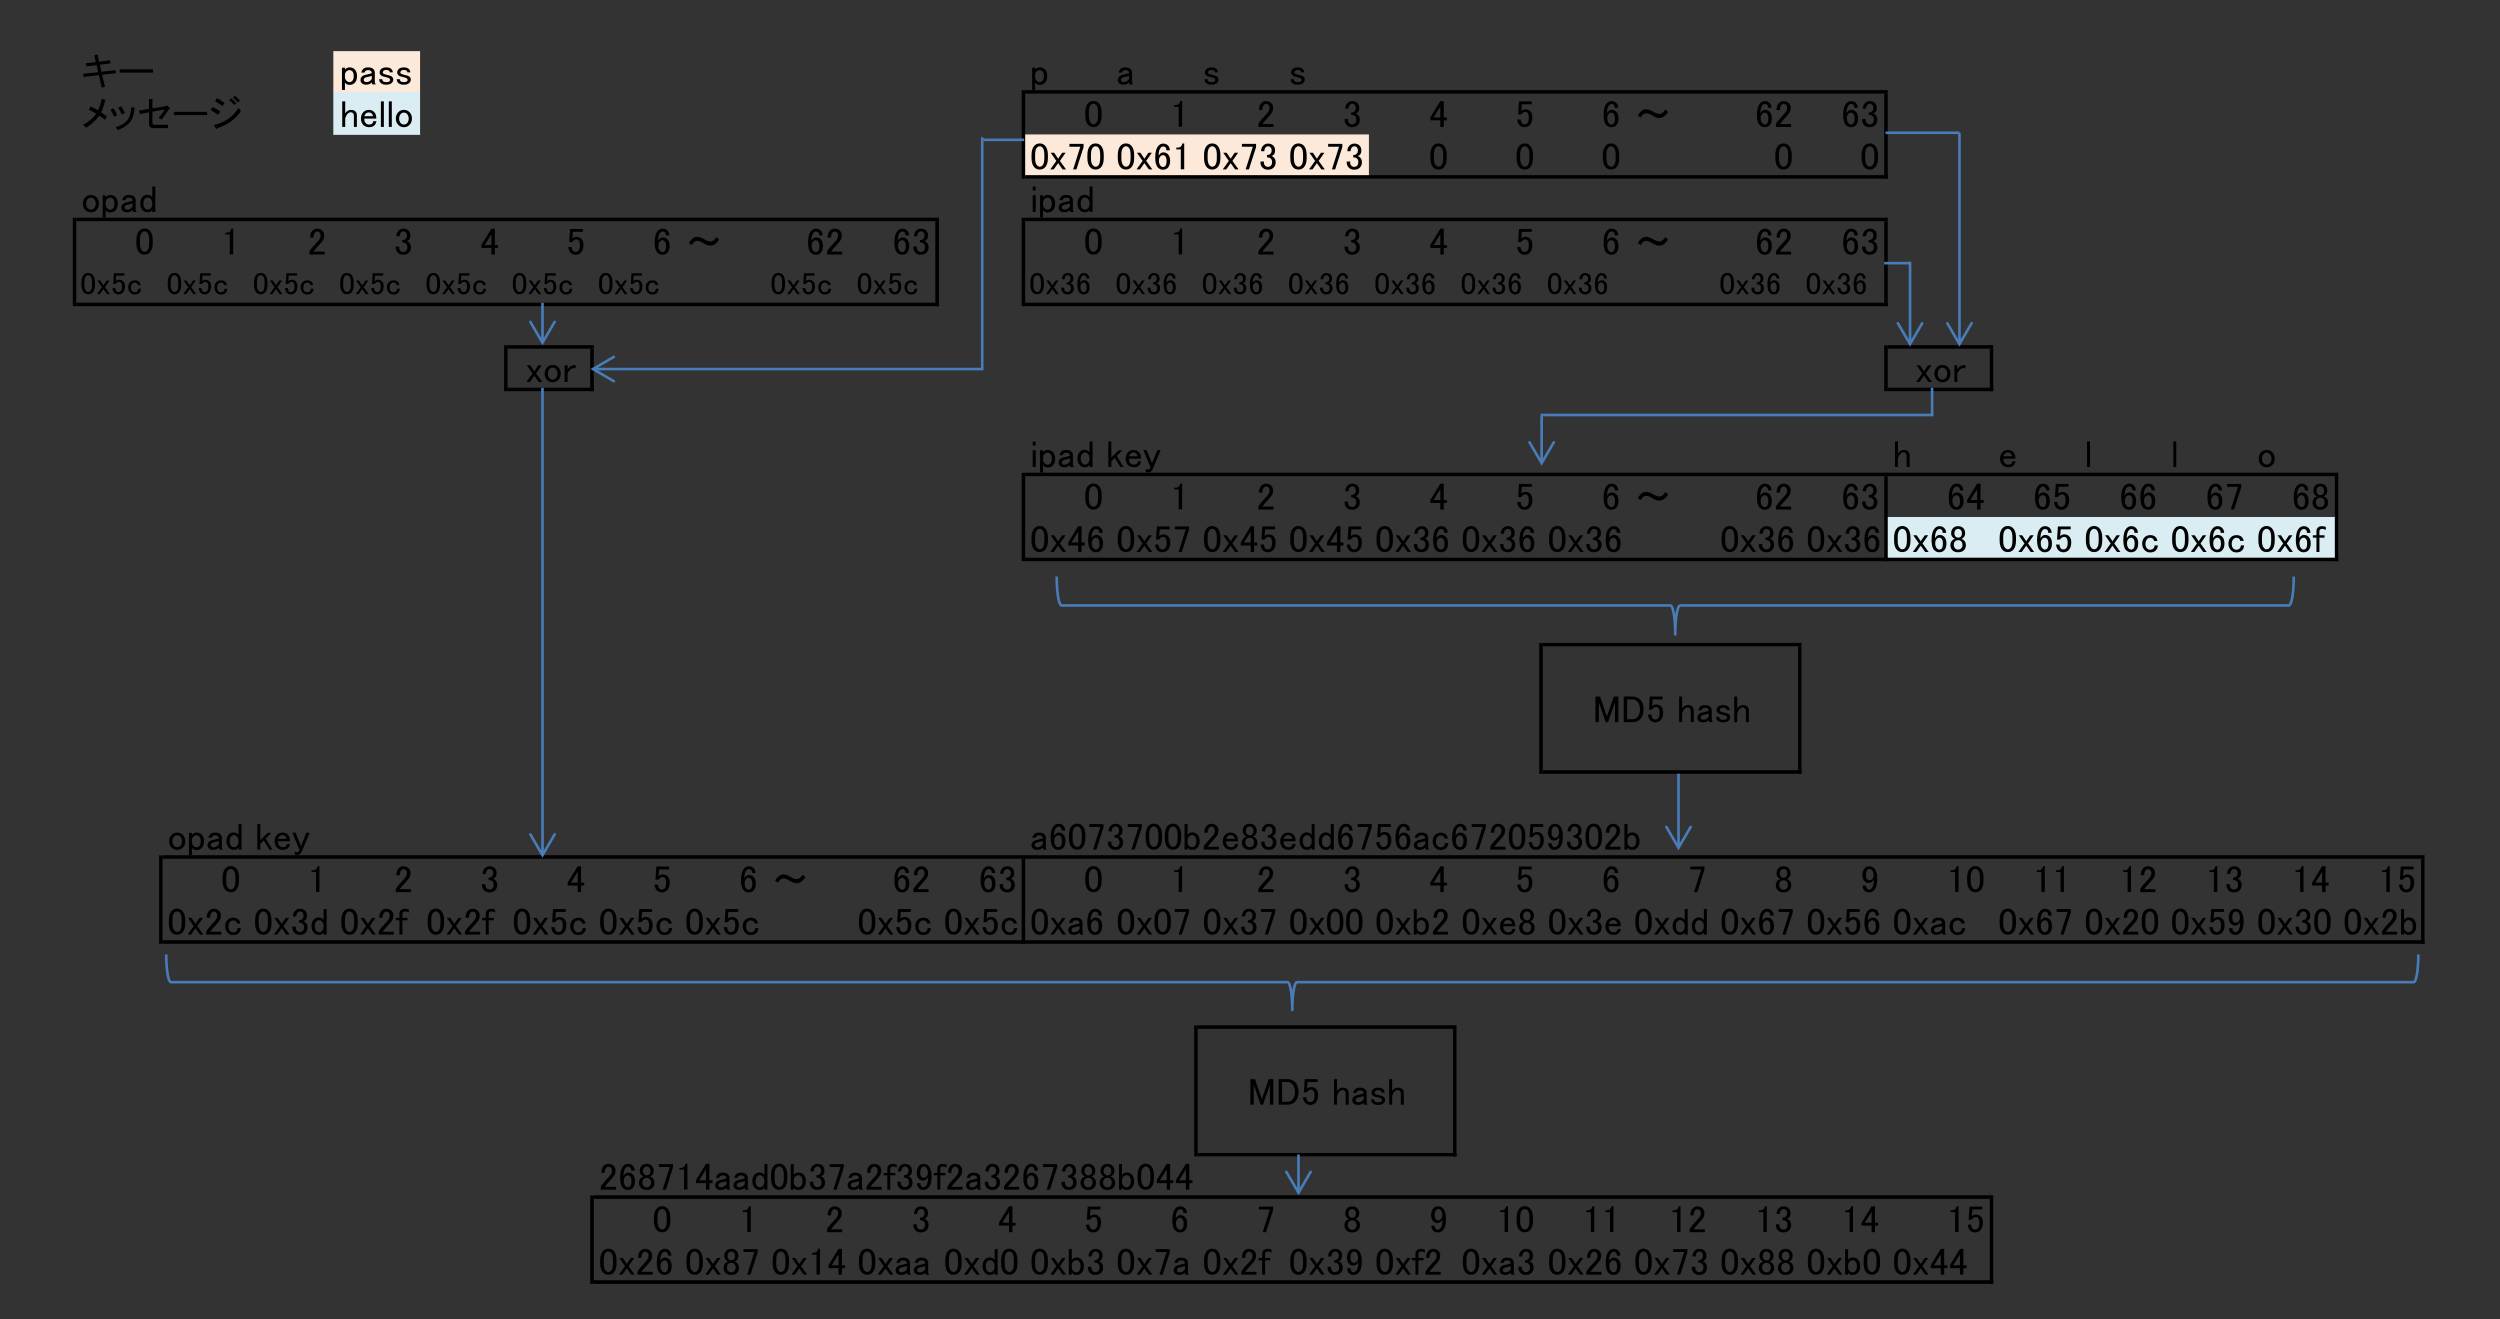 <?xml version="1.0" encoding="UTF-8"?>
<svg width="864" height="456" version="1.2"
viewBox="30 40 720 380" xmlns="http://www.w3.org/2000/svg" xmlns:cc="http://creativecommons.org/ns#" xmlns:dc="http://purl.org/dc/elements/1.1/" xmlns:rdf="http://www.w3.org/1999/02/22-rdf-syntax-ns#" xmlns:xlink="http://www.w3.org/1999/xlink">
 <rect x="30" y="40" width="720" height="380" fill="#333333" stroke="none"/>
 <defs>
  <symbol id="glyph0-1" overflow="visible">
   <path d="m10.016-3.359l-4 0.438 0.812 3.484-0.938 0.219-0.812-3.578-4.391 0.516-0.125-0.906 4.297-0.469-0.438-2.016-2.922 0.344-0.172-0.906 2.844-0.297-0.438-1.984 0.906-0.172c0.258-0.02 0.301 0.086 0.125 0.312l0.344 1.719 3.141-0.438 0.172 0.906-3.047 0.391 0.422 2.016 4.047-0.469z"/>
  </symbol>
  <symbol id="glyph0-2" overflow="visible">
   <path d="m0.516-3.531v-0.938h9.578v0.938z"/>
  </symbol>
  <symbol id="glyph0-3" overflow="visible">
   <path d="m0.516-0.734c1.75-0.945 3.008-2.019 3.781-3.219-0.805-0.488-1.508-0.863-2.109-1.125l0.516-0.938c0.633 0.281 1.352 0.652 2.156 1.109 0.395-0.82 0.738-1.938 1.031-3.344l1.031 0.344c0.195 0.055 0.18 0.137-0.047 0.25-0.375 1.438-0.762 2.543-1.156 3.312 0.688 0.461 1.242 0.859 1.672 1.203l-0.562 0.984c-0.574-0.477-1.117-0.891-1.625-1.234-1.062 1.43-2.324 2.59-3.781 3.484z"/>
  </symbol>
  <symbol id="glyph0-4" overflow="visible">
   <path d="m7.391-5.25c-0.199 1.867-0.715 3.215-1.547 4.047-0.836 0.836-1.922 1.492-3.266 1.984l-0.562-0.828c1.32-0.426 2.352-1.016 3.094-1.766 0.801-0.801 1.258-2.16 1.375-4.078l0.906 0.297c0.258 0.094 0.258 0.211 0 0.344zm-3.656 1.547c-0.344-0.77-0.688-1.41-1.031-1.922l0.828-0.438c0.426 0.543 0.797 1.188 1.109 1.938zm-2.188 0.656c-0.344-0.801-0.703-1.477-1.078-2.031l0.859-0.422c0.406 0.543 0.766 1.199 1.078 1.969z"/>
  </symbol>
  <symbol id="glyph0-5" overflow="visible">
   <path d="m9.234-5.281c-0.855 1.262-1.586 2.293-2.188 3.094l-0.812-0.562c0.625-0.77 1.211-1.57 1.766-2.406l-3.578 0.641v3.188c0 0.398 0.203 0.594 0.609 0.594h3.953l-0.125 0.953h-4.094c-0.887 0-1.328-0.457-1.328-1.375v-3.188l-2.578 0.516-0.344-0.984 2.922-0.516v-2.844h0.906c0.258 0.062 0.285 0.18 0.078 0.344v2.375l3.875-0.656 0.344-0.203 0.766 0.766c0.113 0.148 0.055 0.234-0.172 0.266z"/>
  </symbol>
  <symbol id="glyph0-6" overflow="visible">
   <path d="m9.281-4.766c-1.461 2.344-3.719 4.008-6.781 4.984-0.094 0.344-0.242 0.359-0.438 0.047l-0.594-0.953c3.113-0.688 5.461-2.305 7.047-4.859zm-6.609 1.156c-0.867-0.633-1.586-1.094-2.156-1.375l0.641-0.906c0.719 0.375 1.453 0.836 2.203 1.375zm1.281-2.531c-0.773-0.551-1.484-1.008-2.141-1.375l0.547-0.906c0.781 0.43 1.516 0.887 2.203 1.375zm3.562-2.922c0.488 0.367 0.977 0.809 1.469 1.328l-0.562 0.562c-0.512-0.57-0.996-1.031-1.453-1.375zm-1.031 0.719c0.488 0.406 0.977 0.867 1.469 1.375l-0.562 0.516c-0.492-0.508-0.992-0.977-1.5-1.406z"/>
  </symbol>
  <symbol id="glyph0-7" overflow="visible">
   <path d="m9.844-4.422c-0.312 0.43-0.641 0.797-0.984 1.109-0.461 0.43-1.008 0.641-1.641 0.641-0.492 0-1.164-0.254-2.016-0.766-0.656-0.406-1.203-0.609-1.641-0.609-0.48 0-0.852 0.164-1.109 0.484-0.293 0.344-0.449 0.586-0.469 0.719l-0.906-0.547c0.227-0.438 0.539-0.836 0.938-1.203 0.438-0.406 0.926-0.609 1.469-0.609 0.57 0 1.219 0.215 1.938 0.641 0.77 0.461 1.41 0.688 1.922 0.688 0.375 0 0.75-0.18 1.125-0.547 0.164-0.176 0.336-0.422 0.516-0.734z"/>
  </symbol>
  <symbol id="glyph1-1" overflow="visible">
   <path d="m1.422 1.469h-0.859v-6.406h0.859v0.547c0.344-0.426 0.785-0.641 1.328-0.641 0.602 0 1.094 0.188 1.469 0.562 0.457 0.461 0.688 1.105 0.688 1.938 0 0.855-0.23 1.512-0.688 1.969-0.375 0.375-0.867 0.562-1.469 0.562-0.605 0-1.047-0.227-1.328-0.688zm1.328-5.719c-0.344 0-0.648 0.125-0.906 0.375-0.281 0.293-0.422 0.637-0.422 1.031v0.609c0 0.398 0.156 0.758 0.469 1.078 0.258 0.25 0.547 0.375 0.859 0.375 0.289 0 0.535-0.098 0.734-0.297 0.312-0.312 0.469-0.797 0.469-1.453 0-0.633-0.141-1.094-0.422-1.375-0.23-0.227-0.492-0.344-0.781-0.344z"/>
  </symbol>
  <symbol id="glyph1-2" overflow="visible">
   <path d="m0.609-3.531c0.082-0.395 0.266-0.738 0.547-1.031 0.32-0.312 0.781-0.469 1.375-0.469 0.719 0 1.234 0.156 1.547 0.469 0.289 0.293 0.438 0.625 0.438 1v2.703c0 0.312 0.113 0.559 0.344 0.734h-1.031c-0.117-0.113-0.172-0.301-0.172-0.562-0.43 0.43-0.977 0.641-1.641 0.641-0.543 0-0.953-0.141-1.234-0.422-0.262-0.258-0.391-0.562-0.391-0.906 0-0.406 0.129-0.734 0.391-0.984 0.281-0.289 0.68-0.477 1.203-0.562 0.344-0.062 0.641-0.133 0.891-0.219 0.375-0.082 0.633-0.164 0.781-0.25 0-0.227-0.09-0.43-0.266-0.609-0.168-0.164-0.406-0.25-0.719-0.25-0.406 0-0.695 0.086-0.859 0.25-0.117 0.117-0.203 0.273-0.266 0.469zm3.047 0.953c-0.18 0.055-0.336 0.094-0.469 0.125-0.492 0.117-0.867 0.203-1.125 0.266-0.23 0.055-0.402 0.137-0.516 0.25-0.148 0.148-0.219 0.305-0.219 0.469 0 0.211 0.07 0.383 0.219 0.516 0.082 0.094 0.27 0.141 0.562 0.141 0.488 0 0.891-0.16 1.203-0.484 0.195-0.195 0.312-0.336 0.344-0.422z"/>
  </symbol>
  <symbol id="glyph1-3" overflow="visible">
   <path d="m0.641-3.562c0-0.375 0.129-0.691 0.391-0.953 0.344-0.344 0.832-0.516 1.469-0.516 0.688 0 1.188 0.156 1.5 0.469 0.281 0.293 0.422 0.609 0.422 0.953h-0.859c-0.023-0.195-0.078-0.344-0.172-0.438-0.168-0.164-0.48-0.25-0.938-0.25-0.293 0-0.523 0.086-0.688 0.25-0.148 0.148-0.219 0.309-0.219 0.484 0 0.117 0.039 0.215 0.125 0.297 0.113 0.117 0.473 0.246 1.078 0.391 0.375 0.086 0.691 0.168 0.953 0.25 0.227 0.086 0.398 0.184 0.516 0.297 0.227 0.23 0.344 0.508 0.344 0.828 0 0.344-0.148 0.656-0.438 0.938-0.344 0.344-0.875 0.516-1.594 0.516-0.711 0-1.234-0.172-1.578-0.516-0.293-0.281-0.438-0.641-0.438-1.078h0.859c0.031 0.262 0.102 0.449 0.219 0.562 0.195 0.199 0.5 0.297 0.906 0.297 0.477 0 0.805-0.082 0.984-0.25 0.113-0.113 0.172-0.258 0.172-0.438 0-0.113-0.074-0.238-0.219-0.375-0.117-0.113-0.305-0.203-0.562-0.266-0.512-0.113-0.898-0.211-1.156-0.297-0.312-0.082-0.543-0.195-0.688-0.344-0.262-0.258-0.391-0.531-0.391-0.812z"/>
  </symbol>
  <symbol id="glyph1-4" overflow="visible">
   <path d="m0.641-7.484h0.859v3.406c0.488-0.633 1.02-0.953 1.594-0.953 0.602 0 1.047 0.148 1.328 0.438 0.289 0.281 0.438 0.625 0.438 1.031v3.438h-0.859v-3.234c0-0.312-0.102-0.566-0.297-0.766-0.148-0.145-0.352-0.219-0.609-0.219-0.312 0-0.602 0.133-0.859 0.391-0.312 0.312-0.559 0.758-0.734 1.328v2.5h-0.859z"/>
  </symbol>
  <symbol id="glyph1-5" overflow="visible">
   <path d="m0.516-2.531c0-0.781 0.242-1.41 0.734-1.891 0.395-0.406 0.91-0.609 1.547-0.609 0.602 0 1.117 0.215 1.547 0.641 0.395 0.406 0.594 1.027 0.594 1.859h-3.469c0 0.594 0.141 1.039 0.422 1.328 0.258 0.262 0.586 0.391 0.984 0.391 0.406 0 0.691-0.086 0.859-0.266 0.207-0.195 0.312-0.426 0.312-0.688h0.938c-0.117 0.523-0.305 0.906-0.562 1.156-0.367 0.375-0.883 0.562-1.547 0.562-0.688 0-1.246-0.211-1.672-0.641-0.461-0.457-0.688-1.07-0.688-1.844zm2.234-1.766c-0.344 0-0.633 0.117-0.859 0.344-0.199 0.199-0.328 0.445-0.391 0.734h2.453c0-0.289-0.117-0.551-0.344-0.781-0.199-0.195-0.484-0.297-0.859-0.297z"/>
  </symbol>
  <symbol id="glyph1-6" overflow="visible">
   <path d="m0.734-7.484h0.859v7.359h-0.859z"/>
  </symbol>
  <symbol id="glyph1-7" overflow="visible">
   <path d="m0.469-2.531c0-0.75 0.242-1.367 0.734-1.859 0.426-0.426 0.957-0.641 1.594-0.641 0.625 0 1.156 0.215 1.594 0.641 0.477 0.492 0.719 1.109 0.719 1.859 0 0.742-0.242 1.355-0.719 1.844-0.438 0.43-0.969 0.641-1.594 0.641-0.637 0-1.168-0.211-1.594-0.641-0.492-0.488-0.734-1.102-0.734-1.844zm2.328-1.719c-0.344 0-0.633 0.117-0.859 0.344-0.344 0.344-0.516 0.805-0.516 1.375 0 0.574 0.156 1.016 0.469 1.328 0.258 0.262 0.562 0.391 0.906 0.391s0.645-0.129 0.906-0.391c0.312-0.312 0.469-0.754 0.469-1.328 0-0.57-0.172-1.031-0.516-1.375-0.23-0.227-0.516-0.344-0.859-0.344z"/>
  </symbol>
  <symbol id="glyph1-8" overflow="visible">
   <path d="m0.391-4.25c0-1.258 0.285-2.176 0.859-2.75 0.395-0.406 0.895-0.609 1.5-0.609 0.602 0 1.102 0.203 1.5 0.609 0.57 0.574 0.859 1.492 0.859 2.75v0.859c0 1.23-0.289 2.133-0.859 2.703-0.398 0.398-0.898 0.594-1.5 0.594-0.605 0-1.105-0.195-1.5-0.594-0.574-0.57-0.859-1.473-0.859-2.703zm2.359-2.547c-0.281 0-0.539 0.117-0.766 0.344-0.375 0.375-0.562 1.078-0.562 2.109v0.984c0 1.012 0.195 1.715 0.594 2.109 0.227 0.23 0.473 0.344 0.734 0.344 0.289 0 0.551-0.113 0.781-0.344 0.363-0.375 0.547-1.078 0.547-2.109v-0.984c0-1.031-0.184-1.734-0.547-2.109-0.23-0.227-0.492-0.344-0.781-0.344z"/>
  </symbol>
  <symbol id="glyph1-9" overflow="visible">
   <path d="m2.5-6.75c0.25-0.258 0.391-0.547 0.422-0.859h0.516v7.438h-0.984v-5.719h-1.297v-0.516h0.391c0.406 0 0.723-0.113 0.953-0.344z"/>
  </symbol>
  <symbol id="glyph1-10" overflow="visible">
   <path d="m0.734-4.984c0-0.883 0.227-1.555 0.688-2.016 0.375-0.375 0.816-0.562 1.328-0.562 0.633 0 1.133 0.188 1.5 0.562 0.375 0.367 0.562 0.824 0.562 1.375 0 0.688-0.215 1.289-0.641 1.797-0.406 0.492-0.824 0.965-1.25 1.422-0.23 0.262-0.461 0.516-0.688 0.766-0.199 0.23-0.371 0.461-0.516 0.688h3.219v0.828h-4.375v-0.734c0.051-0.289 0.297-0.691 0.734-1.203 0.707-0.77 1.289-1.414 1.75-1.938 0.488-0.508 0.734-1.051 0.734-1.625 0-0.344-0.117-0.629-0.344-0.859-0.168-0.176-0.383-0.266-0.641-0.266-0.23 0-0.434 0.09-0.609 0.266-0.312 0.312-0.469 0.812-0.469 1.5z"/>
  </symbol>
  <symbol id="glyph1-11" overflow="visible">
   <path d="m0.734-5.375c0-0.656 0.211-1.195 0.641-1.625 0.375-0.375 0.832-0.562 1.375-0.562 0.633 0 1.133 0.188 1.5 0.562 0.344 0.344 0.516 0.805 0.516 1.375 0 0.574-0.141 1-0.422 1.281-0.199 0.199-0.414 0.312-0.641 0.344 0.281 0.086 0.52 0.23 0.719 0.438 0.344 0.344 0.516 0.805 0.516 1.375 0 0.625-0.199 1.141-0.594 1.547-0.406 0.398-0.965 0.594-1.672 0.594-0.605 0-1.109-0.195-1.516-0.594-0.398-0.406-0.594-0.879-0.594-1.422v-0.344h0.984v0.297c0 0.375 0.129 0.695 0.391 0.953 0.195 0.199 0.441 0.297 0.734 0.297 0.363 0 0.66-0.113 0.891-0.344 0.227-0.227 0.344-0.586 0.344-1.078 0-0.395-0.117-0.707-0.344-0.938-0.23-0.227-0.484-0.344-0.766-0.344h-0.344v-0.734h0.25c0.258 0 0.504-0.113 0.734-0.344 0.227-0.227 0.344-0.555 0.344-0.984 0-0.375-0.117-0.676-0.344-0.906-0.168-0.176-0.398-0.266-0.688-0.266-0.262 0-0.492 0.105-0.688 0.312-0.23 0.23-0.359 0.602-0.391 1.109z"/>
  </symbol>
  <symbol id="glyph1-12" overflow="visible">
   <path d="m3.266-7.562h0.984v4.719h0.906v0.828h-0.906v1.891h-0.984v-1.891h-2.875v-0.859zm0 1.594l-1.938 3.125h1.938z"/>
  </symbol>
  <symbol id="glyph1-13" overflow="visible">
   <path d="m1.078-7.484h3.688v0.828h-2.875v0.125c-0.031 0.543-0.074 1.074-0.125 1.594-0.031 0.086-0.047 0.168-0.047 0.25 0.375-0.344 0.773-0.516 1.203-0.516 0.57 0 1.047 0.188 1.422 0.562 0.395 0.398 0.594 0.984 0.594 1.766 0 0.969-0.258 1.715-0.766 2.234-0.406 0.398-0.906 0.594-1.5 0.594-0.574 0-1.047-0.188-1.422-0.562-0.375-0.363-0.605-0.922-0.688-1.672h0.984c0.062 0.543 0.207 0.93 0.438 1.156 0.164 0.18 0.379 0.266 0.641 0.266 0.344 0 0.613-0.098 0.812-0.297 0.312-0.32 0.469-0.852 0.469-1.594 0-0.719-0.125-1.207-0.375-1.469-0.18-0.164-0.383-0.25-0.609-0.25-0.344 0-0.648 0.133-0.906 0.391-0.168 0.168-0.281 0.293-0.344 0.375h-0.859c0.031-0.113 0.047-0.211 0.047-0.297l0.219-3.312z"/>
  </symbol>
  <symbol id="glyph1-14" overflow="visible">
   <path d="m0.609-3.656c0-1.57 0.344-2.703 1.031-3.391 0.344-0.344 0.77-0.516 1.281-0.516 0.539 0 0.984 0.172 1.328 0.516 0.375 0.375 0.562 0.852 0.562 1.422h-0.984c0-0.406-0.09-0.691-0.266-0.859-0.168-0.176-0.383-0.266-0.641-0.266-0.262 0-0.477 0.09-0.641 0.266-0.461 0.461-0.688 1.262-0.688 2.406 0.113-0.207 0.254-0.395 0.422-0.562 0.258-0.258 0.578-0.391 0.953-0.391 0.508 0 0.938 0.172 1.281 0.516 0.438 0.43 0.656 1.074 0.656 1.938 0 0.887-0.23 1.559-0.688 2.016-0.344 0.344-0.82 0.516-1.422 0.516-0.523 0-0.996-0.211-1.422-0.641-0.512-0.52-0.766-1.508-0.766-2.969zm2.266-0.594c-0.281 0-0.523 0.102-0.719 0.297-0.324 0.312-0.484 0.742-0.484 1.281 0 0.688 0.172 1.203 0.516 1.547 0.207 0.211 0.426 0.312 0.656 0.312 0.25 0 0.461-0.086 0.641-0.266 0.258-0.258 0.391-0.758 0.391-1.5 0-0.656-0.133-1.113-0.391-1.375-0.199-0.195-0.402-0.297-0.609-0.297z"/>
  </symbol>
  <symbol id="glyph1-15" overflow="visible">
   <path d="m0.391-4.938h0.984l1.156 1.719 1.172-1.719h0.984l-1.641 2.359 1.766 2.453h-0.984l-1.297-1.812-1.281 1.812h-0.984l1.75-2.453z"/>
  </symbol>
  <symbol id="glyph1-16" overflow="visible">
   <path d="m0.734-7.484h4.078v0.953l-2.062 6.406h-0.938l2.062-6.531h-3.141z"/>
  </symbol>
  <symbol id="glyph1-17" overflow="visible">
   <path d="m4.047-7.484h0.859v7.359h-0.859v-0.609c-0.324 0.461-0.758 0.688-1.297 0.688-0.605 0-1.078-0.172-1.422-0.516-0.512-0.508-0.766-1.164-0.766-1.969 0-0.863 0.227-1.523 0.688-1.984 0.375-0.375 0.816-0.562 1.328-0.562 0.633 0 1.125 0.246 1.469 0.734zm-1.344 3.188c-0.281 0-0.539 0.117-0.766 0.344-0.293 0.281-0.438 0.758-0.438 1.422 0 0.625 0.16 1.094 0.484 1.406 0.195 0.211 0.438 0.312 0.719 0.312 0.344 0 0.629-0.113 0.859-0.344 0.32-0.32 0.484-0.781 0.484-1.375 0-0.602-0.172-1.078-0.516-1.422-0.23-0.227-0.508-0.344-0.828-0.344z"/>
  </symbol>
  <symbol id="glyph1-18" overflow="visible">
   <path d="m0.734-7.438h0.859v1.125h-0.859zm0 2.5h0.859v4.812h-0.859z"/>
  </symbol>
  <symbol id="glyph1-19" overflow="visible">
   <path d="m1.938-4.344c0.457-0.457 1.07-0.688 1.844-0.688v0.953c-0.117-0.031-0.273-0.047-0.469-0.047-0.43 0-0.828 0.188-1.203 0.562-0.312 0.312-0.527 0.641-0.641 0.984v2.453h-0.859v-4.812h0.859v1.203c0.133-0.227 0.289-0.43 0.469-0.609z"/>
  </symbol>
  <symbol id="glyph1-20" overflow="visible"></symbol>
  <symbol id="glyph1-21" overflow="visible">
   <path d="m0.562-7.484h0.859v4.641l2.109-2.094h1.062l-1.625 1.625 1.969 3.188h-0.891l-1.641-2.625-0.984 0.984v1.641h-0.859z"/>
  </symbol>
  <symbol id="glyph1-22" overflow="visible">
   <path d="m0.094-4.984h0.938l1.547 3.828 1.547-3.828h0.953l-2.156 5.156c-0.168 0.426-0.34 0.727-0.516 0.906-0.23 0.227-0.516 0.344-0.859 0.344-0.398 0-0.652-0.059-0.766-0.172v-0.812c0.227 0.113 0.469 0.172 0.719 0.172 0.145 0 0.273-0.059 0.391-0.172 0.113-0.117 0.203-0.277 0.266-0.484z"/>
  </symbol>
  <symbol id="glyph1-23" overflow="visible">
   <path d="m0.734-5.5c0-0.633 0.195-1.148 0.594-1.547 0.344-0.344 0.816-0.516 1.422-0.516 0.602 0 1.094 0.188 1.469 0.562 0.363 0.367 0.547 0.867 0.547 1.5 0 0.492-0.172 0.906-0.516 1.25-0.137 0.137-0.309 0.234-0.516 0.297v0.078c0.258 0.062 0.504 0.211 0.734 0.438 0.344 0.344 0.516 0.805 0.516 1.375 0 0.574-0.199 1.059-0.594 1.453-0.375 0.375-0.922 0.562-1.641 0.562s-1.262-0.188-1.625-0.562c-0.406-0.395-0.609-0.879-0.609-1.453 0-0.57 0.172-1.031 0.516-1.375 0.227-0.227 0.473-0.375 0.734-0.438v-0.078c-0.18-0.062-0.367-0.191-0.562-0.391-0.312-0.312-0.469-0.695-0.469-1.156zm2.016-1.297c-0.281 0-0.527 0.105-0.734 0.312-0.23 0.23-0.344 0.559-0.344 0.984 0 0.398 0.113 0.711 0.344 0.938 0.207 0.211 0.438 0.312 0.688 0.312 0.344 0 0.602-0.086 0.781-0.266 0.227-0.227 0.344-0.555 0.344-0.984 0-0.426-0.117-0.754-0.344-0.984-0.199-0.207-0.445-0.312-0.734-0.312zm0 3.266c-0.375 0-0.68 0.117-0.906 0.344-0.23 0.23-0.344 0.562-0.344 1 0 0.43 0.129 0.773 0.391 1.031 0.227 0.23 0.516 0.344 0.859 0.344s0.629-0.113 0.859-0.344c0.258-0.258 0.391-0.602 0.391-1.031 0-0.438-0.133-0.781-0.391-1.031-0.199-0.207-0.484-0.312-0.859-0.312z"/>
  </symbol>
  <symbol id="glyph1-24" overflow="visible">
   <path d="m0.516-2.5c0-0.77 0.227-1.383 0.688-1.844 0.426-0.426 0.957-0.641 1.594-0.641 0.688 0 1.203 0.172 1.547 0.516 0.312 0.312 0.5 0.699 0.562 1.156h-0.953c-0.031-0.227-0.148-0.441-0.344-0.641-0.168-0.176-0.422-0.266-0.766-0.266s-0.633 0.117-0.859 0.344c-0.344 0.344-0.516 0.82-0.516 1.422 0 0.574 0.156 1.016 0.469 1.328 0.227 0.23 0.516 0.344 0.859 0.344 0.395 0 0.707-0.113 0.938-0.344 0.227-0.227 0.344-0.523 0.344-0.891h0.953c-0.031 0.594-0.234 1.078-0.609 1.453-0.367 0.375-0.906 0.562-1.625 0.562-0.605 0-1.105-0.203-1.5-0.609-0.523-0.508-0.781-1.141-0.781-1.891z"/>
  </symbol>
  <symbol id="glyph1-25" overflow="visible">
   <path d="m1.891-4.938h1.469v0.688h-1.469v4.125h-0.859v-4.125h-1.031v-0.688h1.031v-1.203c0-0.406 0.129-0.738 0.391-1 0.281-0.281 0.664-0.422 1.156-0.422 0.375 0 0.758 0.074 1.156 0.219v0.859c-0.398-0.207-0.727-0.312-0.984-0.312-0.312 0-0.543 0.074-0.688 0.219-0.117 0.117-0.172 0.262-0.172 0.438z"/>
  </symbol>
  <symbol id="glyph1-26" overflow="visible">
   <path d="m0.781-7.484h1.328l1.969 5.719 1.984-5.719h1.328v7.359h-0.984v-5.641l-1.984 5.641h-0.688l-1.969-5.641v5.641h-0.984z"/>
  </symbol>
  <symbol id="glyph1-27" overflow="visible">
   <path d="m0.734-7.484h2.578c0.852 0 1.582 0.305 2.188 0.906 0.633 0.637 0.953 1.586 0.953 2.844 0 1.199-0.336 2.125-1 2.781-0.543 0.555-1.258 0.828-2.141 0.828h-2.578zm0.984 0.828v5.703h1.547c0.539 0 0.984-0.172 1.328-0.516 0.551-0.539 0.828-1.297 0.828-2.266 0-1.031-0.262-1.805-0.781-2.328-0.398-0.395-0.855-0.594-1.375-0.594z"/>
  </symbol>
  <symbol id="glyph1-28" overflow="visible">
   <path d="m0.562-7.484h0.859v3.094c0.375-0.457 0.832-0.688 1.375-0.688 0.57 0 1.047 0.188 1.422 0.562 0.457 0.461 0.688 1.121 0.688 1.984 0 0.824-0.23 1.465-0.688 1.922-0.375 0.375-0.867 0.562-1.469 0.562-0.625 0-1.07-0.227-1.328-0.688v0.609h-0.859zm2.188 3.188c-0.344 0-0.656 0.141-0.938 0.422-0.262 0.262-0.391 0.621-0.391 1.078v0.516c0 0.43 0.141 0.789 0.422 1.078 0.258 0.262 0.562 0.391 0.906 0.391 0.289 0 0.535-0.102 0.734-0.312 0.312-0.312 0.469-0.781 0.469-1.406 0-0.664-0.141-1.141-0.422-1.422-0.23-0.227-0.492-0.344-0.781-0.344z"/>
  </symbol>
  <symbol id="glyph1-29" overflow="visible">
   <path d="m0.609-5.031c0-0.852 0.254-1.539 0.766-2.062 0.312-0.312 0.742-0.469 1.297-0.469 0.508 0 0.953 0.188 1.328 0.562 0.602 0.594 0.906 1.637 0.906 3.125 0 1.523-0.32 2.602-0.953 3.234-0.398 0.398-0.871 0.594-1.422 0.594-0.543 0-0.969-0.156-1.281-0.469-0.375-0.375-0.562-0.863-0.562-1.469h0.984c-0.023 0.375 0.094 0.695 0.344 0.953 0.113 0.117 0.285 0.172 0.516 0.172 0.258 0 0.488-0.098 0.688-0.297 0.457-0.457 0.688-1.305 0.688-2.547-0.117 0.18-0.242 0.34-0.375 0.484-0.324 0.312-0.715 0.469-1.172 0.469-0.43 0-0.781-0.145-1.062-0.438-0.461-0.457-0.688-1.07-0.688-1.844zm2.062-1.766c-0.23 0-0.434 0.09-0.609 0.266-0.281 0.281-0.422 0.781-0.422 1.5 0 0.574 0.113 0.977 0.344 1.203 0.195 0.199 0.395 0.297 0.594 0.297 0.344 0 0.602-0.082 0.781-0.25 0.312-0.312 0.469-0.695 0.469-1.156 0-0.719-0.156-1.234-0.469-1.547-0.211-0.207-0.438-0.312-0.688-0.312z"/>
  </symbol>
  <symbol id="glyph2-1" overflow="visible">
   <path d="m0.312-3.484c0-1.031 0.234-1.781 0.703-2.25 0.332-0.32 0.742-0.484 1.234-0.484 0.488 0 0.898 0.164 1.234 0.484 0.469 0.469 0.703 1.219 0.703 2.25v0.703c0 1.012-0.234 1.75-0.703 2.219-0.336 0.324-0.746 0.484-1.234 0.484-0.492 0-0.902-0.16-1.234-0.484-0.469-0.469-0.703-1.207-0.703-2.219zm1.938-2.078c-0.23 0-0.438 0.094-0.625 0.281-0.312 0.312-0.469 0.891-0.469 1.734v0.797c0 0.824 0.164 1.402 0.5 1.734 0.188 0.188 0.383 0.281 0.594 0.281 0.238 0 0.453-0.094 0.641-0.281 0.301-0.312 0.453-0.891 0.453-1.734v-0.797c0-0.844-0.152-1.422-0.453-1.734-0.188-0.188-0.402-0.281-0.641-0.281z"/>
  </symbol>
  <symbol id="glyph2-2" overflow="visible">
   <path d="m0.312-4.047h0.812l0.953 1.406 0.953-1.406h0.797l-1.328 1.938 1.438 2h-0.812l-1.047-1.469-1.062 1.469h-0.797l1.438-2z"/>
  </symbol>
  <symbol id="glyph2-3" overflow="visible">
   <path d="m0.875-6.125h3.031v0.672h-2.359v0.109c-0.023 0.449-0.059 0.883-0.109 1.297-0.023 0.074-0.031 0.148-0.031 0.219 0.301-0.281 0.629-0.422 0.984-0.422 0.469 0 0.852 0.152 1.156 0.453 0.332 0.324 0.5 0.805 0.5 1.438 0 0.805-0.215 1.414-0.641 1.828-0.324 0.336-0.73 0.5-1.219 0.5-0.469 0-0.859-0.156-1.172-0.469-0.305-0.301-0.492-0.754-0.562-1.359h0.812c0.051 0.438 0.172 0.75 0.359 0.938 0.133 0.148 0.305 0.219 0.516 0.219 0.281 0 0.504-0.082 0.672-0.25 0.258-0.258 0.391-0.691 0.391-1.297 0-0.582-0.105-0.984-0.312-1.203-0.148-0.133-0.312-0.203-0.5-0.203-0.281 0-0.527 0.105-0.734 0.312-0.148 0.148-0.242 0.25-0.281 0.312h-0.703c0.02-0.094 0.031-0.172 0.031-0.234l0.172-2.719z"/>
  </symbol>
  <symbol id="glyph2-4" overflow="visible">
   <path d="m0.422-2.047c0-0.625 0.188-1.125 0.562-1.5 0.352-0.352 0.785-0.531 1.297-0.531 0.562 0 0.984 0.141 1.266 0.422 0.258 0.262 0.414 0.578 0.469 0.953h-0.781c-0.023-0.188-0.117-0.363-0.281-0.531-0.137-0.145-0.344-0.219-0.625-0.219s-0.516 0.094-0.703 0.281c-0.281 0.281-0.422 0.672-0.422 1.172 0 0.469 0.125 0.828 0.375 1.078 0.188 0.188 0.422 0.281 0.703 0.281 0.332 0 0.594-0.094 0.781-0.281s0.281-0.43 0.281-0.734h0.766c-0.023 0.492-0.184 0.891-0.484 1.203-0.305 0.305-0.75 0.453-1.344 0.453-0.492 0-0.898-0.164-1.219-0.5-0.43-0.414-0.641-0.93-0.641-1.547z"/>
  </symbol>
  <symbol id="glyph2-5" overflow="visible">
   <path d="m0.594-4.391c0-0.539 0.176-0.988 0.531-1.344 0.301-0.301 0.676-0.453 1.125-0.453 0.52 0 0.93 0.152 1.234 0.453 0.281 0.281 0.422 0.656 0.422 1.125s-0.121 0.824-0.359 1.062c-0.156 0.156-0.328 0.25-0.516 0.281 0.227 0.062 0.426 0.18 0.594 0.344 0.281 0.281 0.422 0.656 0.422 1.125 0 0.523-0.168 0.945-0.5 1.266-0.324 0.336-0.777 0.5-1.359 0.5-0.5 0-0.914-0.164-1.234-0.5-0.336-0.32-0.5-0.707-0.5-1.156v-0.281h0.812v0.25c0 0.305 0.102 0.559 0.312 0.766 0.164 0.168 0.367 0.25 0.609 0.25 0.301 0 0.547-0.094 0.734-0.281s0.281-0.477 0.281-0.875c0-0.332-0.094-0.594-0.281-0.781s-0.402-0.281-0.641-0.281h-0.281v-0.594h0.219c0.207 0 0.406-0.094 0.594-0.281s0.281-0.457 0.281-0.812c0-0.301-0.094-0.547-0.281-0.734-0.137-0.145-0.324-0.219-0.562-0.219-0.211 0-0.398 0.086-0.562 0.25-0.188 0.188-0.293 0.496-0.312 0.922z"/>
  </symbol>
  <symbol id="glyph2-6" overflow="visible">
   <path d="m0.5-2.984c0-1.289 0.281-2.219 0.844-2.781 0.281-0.281 0.629-0.422 1.047-0.422 0.445 0 0.812 0.141 1.094 0.422 0.301 0.305 0.453 0.688 0.453 1.156h-0.812c0-0.32-0.07-0.555-0.203-0.703-0.148-0.133-0.324-0.203-0.531-0.203-0.211 0-0.387 0.07-0.531 0.203-0.375 0.375-0.562 1.031-0.562 1.969 0.094-0.164 0.211-0.316 0.359-0.453 0.207-0.207 0.461-0.312 0.766-0.312 0.426 0 0.781 0.141 1.062 0.422 0.352 0.344 0.531 0.871 0.531 1.578 0 0.73-0.188 1.281-0.562 1.656-0.281 0.281-0.672 0.422-1.172 0.422-0.418 0-0.805-0.176-1.156-0.531-0.418-0.426-0.625-1.234-0.625-2.422zm1.859-0.5c-0.242 0-0.438 0.086-0.594 0.25-0.262 0.262-0.391 0.609-0.391 1.047 0 0.562 0.141 0.984 0.422 1.266 0.164 0.168 0.344 0.25 0.531 0.25 0.207 0 0.379-0.066 0.516-0.203 0.219-0.219 0.328-0.629 0.328-1.234 0-0.539-0.109-0.914-0.328-1.125-0.156-0.164-0.32-0.25-0.484-0.25z"/>
  </symbol>
  <clipPath id="clip1">
   <path d="m126 54.719h25v12.281h-25z"/>
  </clipPath>
  <clipPath id="clip2">
   <path d="m357 375h16.961v8h-16.961z"/>
  </clipPath>
  <clipPath id="clip3">
   <path d="m50.039 102h1.961v27h-1.961z"/>
  </clipPath>
 </defs>
 <g clip-path="url(#clip1)">
  <path d="m126 66.602h24.984v-12.363h-24.984z" fill="#fce9d9" fill-rule="evenodd"/>
 </g>
 <g fill-rule="evenodd">
  <path d="m126 78.84h24.984v-12.359h-24.984z" fill="#daedf3"/>
  <path d="m324.77 91.078h99.48v-12.359h-99.48z" fill="#fce9d9"/>
  <path d="m573.19 201.26h129.86v-12.363h-129.86z" fill="#daedf3"/>
 </g>
 <g>
  <use x="53.4" y="64.44" xlink:href="#glyph0-1"/>
  <use x="63.96" y="64.44" xlink:href="#glyph0-2"/>
  <use x="127.92" y="64.44" xlink:href="#glyph1-1"/>
  <use x="133.429" y="64.44" xlink:href="#glyph1-2"/>
  <use x="138.695" y="64.44" xlink:href="#glyph1-3"/>
  <use x="143.751" y="64.44" xlink:href="#glyph1-3"/>
  <use x="326.69" y="64.44" xlink:href="#glyph1-1"/>
  <use x="351.53" y="64.44" xlink:href="#glyph1-2"/>
  <use x="376.37" y="64.44" xlink:href="#glyph1-3"/>
  <use x="401.21" y="64.44" xlink:href="#glyph1-3"/>
  <use x="53.4" y="76.68" xlink:href="#glyph0-3"/>
  <use x="61.338" y="76.68" xlink:href="#glyph0-4"/>
  <use x="69.474" y="76.68" xlink:href="#glyph0-5"/>
  <use x="79.565" y="76.68" xlink:href="#glyph0-2"/>
  <use x="90.119" y="76.68" xlink:href="#glyph0-6"/>
  <use x="127.92" y="76.68" xlink:href="#glyph1-4"/>
  <use x="133.44" y="76.68" xlink:href="#glyph1-5"/>
  <use x="138.96" y="76.68" xlink:href="#glyph1-6"/>
  <use x="141.245" y="76.68" xlink:href="#glyph1-6"/>
  <use x="143.531" y="76.68" xlink:href="#glyph1-7"/>
  <use x="342.17" y="76.68" xlink:href="#glyph1-8"/>
  <use x="367.01" y="76.68" xlink:href="#glyph1-9"/>
  <use x="391.85" y="76.68" xlink:href="#glyph1-10"/>
  <use x="416.69" y="76.68" xlink:href="#glyph1-11"/>
  <use x="441.55" y="76.68" xlink:href="#glyph1-12"/>
  <use x="466.39" y="76.68" xlink:href="#glyph1-13"/>
  <use x="491.23" y="76.68" xlink:href="#glyph1-14"/>
  <use x="500.59" y="76.68" xlink:href="#glyph0-7"/>
  <use x="535.39" y="76.68" xlink:href="#glyph1-14"/>
  <use x="540.91" y="76.68" xlink:href="#glyph1-10"/>
  <use x="560.23" y="76.68" xlink:href="#glyph1-14"/>
  <use x="565.75" y="76.68" xlink:href="#glyph1-11"/>
  <use x="326.69" y="88.92" xlink:href="#glyph1-8"/>
  <use x="332.21" y="88.92" xlink:href="#glyph1-15"/>
  <use x="337.255" y="88.92" xlink:href="#glyph1-16"/>
  <use x="342.775" y="88.92" xlink:href="#glyph1-8"/>
  <use x="351.53" y="88.92" xlink:href="#glyph1-8"/>
  <use x="357.05" y="88.92" xlink:href="#glyph1-15"/>
  <use x="362.095" y="88.92" xlink:href="#glyph1-14"/>
  <use x="367.615" y="88.92" xlink:href="#glyph1-9"/>
  <use x="376.37" y="88.92" xlink:href="#glyph1-8"/>
  <use x="381.89" y="88.92" xlink:href="#glyph1-15"/>
  <use x="386.935" y="88.92" xlink:href="#glyph1-16"/>
  <use x="392.455" y="88.92" xlink:href="#glyph1-11"/>
  <use x="401.21" y="88.92" xlink:href="#glyph1-8"/>
  <use x="406.73" y="88.92" xlink:href="#glyph1-15"/>
  <use x="411.775" y="88.92" xlink:href="#glyph1-16"/>
  <use x="417.295" y="88.92" xlink:href="#glyph1-11"/>
  <use x="441.55" y="88.92" xlink:href="#glyph1-8"/>
  <use x="466.39" y="88.92" xlink:href="#glyph1-8"/>
  <use x="491.23" y="88.92" xlink:href="#glyph1-8"/>
  <use x="540.91" y="88.92" xlink:href="#glyph1-8"/>
  <use x="565.75" y="88.92" xlink:href="#glyph1-8"/>
  <use x="53.4" y="101.18" xlink:href="#glyph1-7"/>
  <use x="59.008" y="101.18" xlink:href="#glyph1-1"/>
  <use x="64.55" y="101.18" xlink:href="#glyph1-2"/>
  <use x="69.816" y="101.18" xlink:href="#glyph1-17"/>
  <use x="326.69" y="101.18" xlink:href="#glyph1-18"/>
  <use x="328.975" y="101.18" xlink:href="#glyph1-1"/>
  <use x="334.484" y="101.18" xlink:href="#glyph1-2"/>
  <use x="339.75" y="101.18" xlink:href="#glyph1-17"/>
  <use x="68.88" y="113.42" xlink:href="#glyph1-8"/>
  <use x="93.72" y="113.42" xlink:href="#glyph1-9"/>
  <use x="118.56" y="113.42" xlink:href="#glyph1-10"/>
  <use x="143.42" y="113.42" xlink:href="#glyph1-11"/>
  <use x="168.26" y="113.42" xlink:href="#glyph1-12"/>
  <use x="193.1" y="113.42" xlink:href="#glyph1-13"/>
  <use x="217.94" y="113.42" xlink:href="#glyph1-14"/>
  <use x="227.3" y="113.42" xlink:href="#glyph0-7"/>
  <use x="262.1" y="113.42" xlink:href="#glyph1-14"/>
  <use x="267.62" y="113.42" xlink:href="#glyph1-10"/>
  <use x="286.97" y="113.42" xlink:href="#glyph1-14"/>
  <use x="292.49" y="113.42" xlink:href="#glyph1-11"/>
  <use x="342.17" y="113.42" xlink:href="#glyph1-8"/>
  <use x="367.01" y="113.42" xlink:href="#glyph1-9"/>
  <use x="391.85" y="113.42" xlink:href="#glyph1-10"/>
  <use x="416.69" y="113.42" xlink:href="#glyph1-11"/>
  <use x="441.55" y="113.42" xlink:href="#glyph1-12"/>
  <use x="466.39" y="113.42" xlink:href="#glyph1-13"/>
  <use x="491.23" y="113.42" xlink:href="#glyph1-14"/>
  <use x="500.59" y="113.42" xlink:href="#glyph0-7"/>
  <use x="535.39" y="113.42" xlink:href="#glyph1-14"/>
  <use x="540.91" y="113.42" xlink:href="#glyph1-10"/>
  <use x="560.23" y="113.42" xlink:href="#glyph1-14"/>
  <use x="565.75" y="113.42" xlink:href="#glyph1-11"/>
  <use x="53.16" y="124.82" xlink:href="#glyph2-1"/>
  <use x="57.72" y="124.82" xlink:href="#glyph2-2"/>
  <use x="61.929" y="124.82" xlink:href="#glyph2-3"/>
  <use x="66.489" y="124.82" xlink:href="#glyph2-4"/>
  <use x="78" y="124.82" xlink:href="#glyph2-1"/>
  <use x="82.56" y="124.82" xlink:href="#glyph2-2"/>
  <use x="86.769" y="124.82" xlink:href="#glyph2-3"/>
  <use x="91.329" y="124.82" xlink:href="#glyph2-4"/>
  <use x="102.84" y="124.82" xlink:href="#glyph2-1"/>
  <use x="107.4" y="124.82" xlink:href="#glyph2-2"/>
  <use x="111.609" y="124.82" xlink:href="#glyph2-3"/>
  <use x="116.169" y="124.82" xlink:href="#glyph2-4"/>
  <use x="127.68" y="124.82" xlink:href="#glyph2-1"/>
  <use x="132.24" y="124.82" xlink:href="#glyph2-2"/>
  <use x="136.449" y="124.82" xlink:href="#glyph2-3"/>
  <use x="141.009" y="124.82" xlink:href="#glyph2-4"/>
  <use x="152.54" y="124.82" xlink:href="#glyph2-1"/>
  <use x="157.1" y="124.82" xlink:href="#glyph2-2"/>
  <use x="161.309" y="124.82" xlink:href="#glyph2-3"/>
  <use x="165.869" y="124.82" xlink:href="#glyph2-4"/>
  <use x="177.38" y="124.82" xlink:href="#glyph2-1"/>
  <use x="181.94" y="124.82" xlink:href="#glyph2-2"/>
  <use x="186.149" y="124.82" xlink:href="#glyph2-3"/>
  <use x="190.709" y="124.82" xlink:href="#glyph2-4"/>
  <use x="202.22" y="124.82" xlink:href="#glyph2-1"/>
  <use x="206.78" y="124.82" xlink:href="#glyph2-2"/>
  <use x="210.989" y="124.82" xlink:href="#glyph2-3"/>
  <use x="215.549" y="124.82" xlink:href="#glyph2-4"/>
  <use x="251.9" y="124.82" xlink:href="#glyph2-1"/>
  <use x="256.46" y="124.82" xlink:href="#glyph2-2"/>
  <use x="260.669" y="124.82" xlink:href="#glyph2-3"/>
  <use x="265.229" y="124.82" xlink:href="#glyph2-4"/>
  <use x="276.74" y="124.82" xlink:href="#glyph2-1"/>
  <use x="281.3" y="124.82" xlink:href="#glyph2-2"/>
  <use x="285.509" y="124.82" xlink:href="#glyph2-3"/>
  <use x="290.069" y="124.82" xlink:href="#glyph2-4"/>
  <use x="326.45" y="124.82" xlink:href="#glyph2-1"/>
  <use x="331.01" y="124.82" xlink:href="#glyph2-2"/>
  <use x="335.219" y="124.82" xlink:href="#glyph2-5"/>
  <use x="339.779" y="124.82" xlink:href="#glyph2-6"/>
  <use x="351.29" y="124.82" xlink:href="#glyph2-1"/>
  <use x="355.85" y="124.82" xlink:href="#glyph2-2"/>
  <use x="360.059" y="124.82" xlink:href="#glyph2-5"/>
  <use x="364.619" y="124.82" xlink:href="#glyph2-6"/>
  <use x="376.13" y="124.82" xlink:href="#glyph2-1"/>
  <use x="380.69" y="124.82" xlink:href="#glyph2-2"/>
  <use x="384.899" y="124.82" xlink:href="#glyph2-5"/>
  <use x="389.459" y="124.82" xlink:href="#glyph2-6"/>
  <use x="400.97" y="124.82" xlink:href="#glyph2-1"/>
  <use x="405.53" y="124.82" xlink:href="#glyph2-2"/>
  <use x="409.739" y="124.82" xlink:href="#glyph2-5"/>
  <use x="414.299" y="124.82" xlink:href="#glyph2-6"/>
  <use x="425.81" y="124.82" xlink:href="#glyph2-1"/>
  <use x="430.37" y="124.82" xlink:href="#glyph2-2"/>
  <use x="434.579" y="124.82" xlink:href="#glyph2-5"/>
  <use x="439.139" y="124.82" xlink:href="#glyph2-6"/>
  <use x="450.67" y="124.82" xlink:href="#glyph2-1"/>
  <use x="455.23" y="124.82" xlink:href="#glyph2-2"/>
  <use x="459.439" y="124.82" xlink:href="#glyph2-5"/>
  <use x="463.999" y="124.82" xlink:href="#glyph2-6"/>
  <use x="475.51" y="124.82" xlink:href="#glyph2-1"/>
  <use x="480.07" y="124.82" xlink:href="#glyph2-2"/>
  <use x="484.279" y="124.82" xlink:href="#glyph2-5"/>
  <use x="488.839" y="124.82" xlink:href="#glyph2-6"/>
  <use x="525.19" y="124.82" xlink:href="#glyph2-1"/>
  <use x="529.75" y="124.82" xlink:href="#glyph2-2"/>
  <use x="533.959" y="124.82" xlink:href="#glyph2-5"/>
  <use x="538.519" y="124.82" xlink:href="#glyph2-6"/>
  <use x="550.03" y="124.82" xlink:href="#glyph2-1"/>
  <use x="554.59" y="124.82" xlink:href="#glyph2-2"/>
  <use x="558.799" y="124.82" xlink:href="#glyph2-5"/>
  <use x="563.359" y="124.82" xlink:href="#glyph2-6"/>
  <use x="181.34" y="150.14" xlink:href="#glyph1-15"/>
  <use x="186.385" y="150.14" xlink:href="#glyph1-7"/>
  <use x="191.994" y="150.14" xlink:href="#glyph1-19"/>
  <use x="581.59" y="150.14" xlink:href="#glyph1-15"/>
  <use x="586.635" y="150.14" xlink:href="#glyph1-7"/>
  <use x="592.244" y="150.14" xlink:href="#glyph1-19"/>
  <use x="326.69" y="174.62" xlink:href="#glyph1-18"/>
  <use x="328.975" y="174.62" xlink:href="#glyph1-1"/>
  <use x="334.484" y="174.62" xlink:href="#glyph1-2"/>
  <use x="339.75" y="174.62" xlink:href="#glyph1-17"/>
  <use x="345.27" y="174.62" xlink:href="#glyph1-20"/>
  <use x="348.638" y="174.62" xlink:href="#glyph1-21"/>
  <use x="353.672" y="174.62" xlink:href="#glyph1-5"/>
  <use x="359.192" y="174.62" xlink:href="#glyph1-22"/>
  <use x="575.11" y="174.62" xlink:href="#glyph1-4"/>
  <use x="605.5" y="174.62" xlink:href="#glyph1-5"/>
  <use x="630.34" y="174.62" xlink:href="#glyph1-6"/>
  <use x="655.18" y="174.62" xlink:href="#glyph1-6"/>
  <use x="680.02" y="174.62" xlink:href="#glyph1-7"/>
  <use x="342.17" y="186.86" xlink:href="#glyph1-8"/>
  <use x="367.01" y="186.86" xlink:href="#glyph1-9"/>
  <use x="391.85" y="186.86" xlink:href="#glyph1-10"/>
  <use x="416.69" y="186.86" xlink:href="#glyph1-11"/>
  <use x="441.55" y="186.86" xlink:href="#glyph1-12"/>
  <use x="466.39" y="186.86" xlink:href="#glyph1-13"/>
  <use x="491.23" y="186.86" xlink:href="#glyph1-14"/>
  <use x="500.59" y="186.86" xlink:href="#glyph0-7"/>
  <use x="535.39" y="186.86" xlink:href="#glyph1-14"/>
  <use x="540.91" y="186.86" xlink:href="#glyph1-10"/>
  <use x="560.23" y="186.86" xlink:href="#glyph1-14"/>
  <use x="565.75" y="186.86" xlink:href="#glyph1-11"/>
  <use x="590.62" y="186.86" xlink:href="#glyph1-14"/>
  <use x="596.14" y="186.86" xlink:href="#glyph1-12"/>
  <use x="615.46" y="186.86" xlink:href="#glyph1-14"/>
  <use x="620.98" y="186.86" xlink:href="#glyph1-13"/>
  <use x="640.3" y="186.86" xlink:href="#glyph1-14"/>
  <use x="645.82" y="186.86" xlink:href="#glyph1-14"/>
  <use x="665.14" y="186.86" xlink:href="#glyph1-14"/>
  <use x="670.66" y="186.86" xlink:href="#glyph1-16"/>
  <use x="689.98" y="186.86" xlink:href="#glyph1-14"/>
  <use x="695.5" y="186.86" xlink:href="#glyph1-23"/>
  <use x="326.69" y="199.1" xlink:href="#glyph1-8"/>
  <use x="332.21" y="199.1" xlink:href="#glyph1-15"/>
  <use x="337.255" y="199.1" xlink:href="#glyph1-12"/>
  <use x="342.775" y="199.1" xlink:href="#glyph1-14"/>
  <use x="351.53" y="199.1" xlink:href="#glyph1-8"/>
  <use x="357.05" y="199.1" xlink:href="#glyph1-15"/>
  <use x="362.095" y="199.1" xlink:href="#glyph1-13"/>
  <use x="367.615" y="199.1" xlink:href="#glyph1-16"/>
  <use x="376.37" y="199.1" xlink:href="#glyph1-8"/>
  <use x="381.89" y="199.1" xlink:href="#glyph1-15"/>
  <use x="386.935" y="199.1" xlink:href="#glyph1-12"/>
  <use x="392.455" y="199.1" xlink:href="#glyph1-13"/>
  <use x="401.21" y="199.1" xlink:href="#glyph1-8"/>
  <use x="406.73" y="199.1" xlink:href="#glyph1-15"/>
  <use x="411.775" y="199.1" xlink:href="#glyph1-12"/>
  <use x="417.295" y="199.1" xlink:href="#glyph1-13"/>
  <use x="426.05" y="199.1" xlink:href="#glyph1-8"/>
  <use x="431.57" y="199.1" xlink:href="#glyph1-15"/>
  <use x="436.615" y="199.1" xlink:href="#glyph1-11"/>
  <use x="442.135" y="199.1" xlink:href="#glyph1-14"/>
  <use x="450.91" y="199.1" xlink:href="#glyph1-8"/>
  <use x="456.43" y="199.1" xlink:href="#glyph1-15"/>
  <use x="461.475" y="199.1" xlink:href="#glyph1-11"/>
  <use x="466.995" y="199.1" xlink:href="#glyph1-14"/>
  <use x="475.75" y="199.1" xlink:href="#glyph1-8"/>
  <use x="481.27" y="199.1" xlink:href="#glyph1-15"/>
  <use x="486.315" y="199.1" xlink:href="#glyph1-11"/>
  <use x="491.835" y="199.1" xlink:href="#glyph1-14"/>
  <use x="525.43" y="199.1" xlink:href="#glyph1-8"/>
  <use x="530.95" y="199.1" xlink:href="#glyph1-15"/>
  <use x="535.995" y="199.1" xlink:href="#glyph1-11"/>
  <use x="541.515" y="199.1" xlink:href="#glyph1-14"/>
  <use x="550.27" y="199.1" xlink:href="#glyph1-8"/>
  <use x="555.79" y="199.1" xlink:href="#glyph1-15"/>
  <use x="560.835" y="199.1" xlink:href="#glyph1-11"/>
  <use x="566.355" y="199.1" xlink:href="#glyph1-14"/>
  <use x="575.11" y="199.1" xlink:href="#glyph1-8"/>
  <use x="580.63" y="199.1" xlink:href="#glyph1-15"/>
  <use x="585.675" y="199.1" xlink:href="#glyph1-14"/>
  <use x="591.195" y="199.1" xlink:href="#glyph1-23"/>
  <use x="605.5" y="199.1" xlink:href="#glyph1-8"/>
  <use x="611.02" y="199.1" xlink:href="#glyph1-15"/>
  <use x="616.065" y="199.1" xlink:href="#glyph1-14"/>
  <use x="621.585" y="199.1" xlink:href="#glyph1-13"/>
  <use x="630.34" y="199.1" xlink:href="#glyph1-8"/>
  <use x="635.86" y="199.1" xlink:href="#glyph1-15"/>
  <use x="640.905" y="199.1" xlink:href="#glyph1-14"/>
  <use x="646.425" y="199.1" xlink:href="#glyph1-24"/>
  <use x="655.18" y="199.1" xlink:href="#glyph1-8"/>
  <use x="660.7" y="199.1" xlink:href="#glyph1-15"/>
  <use x="665.745" y="199.1" xlink:href="#glyph1-14"/>
  <use x="671.265" y="199.1" xlink:href="#glyph1-24"/>
  <use x="680.02" y="199.1" xlink:href="#glyph1-8"/>
  <use x="685.54" y="199.1" xlink:href="#glyph1-15"/>
  <use x="690.585" y="199.1" xlink:href="#glyph1-14"/>
  <use x="696.105" y="199.1" xlink:href="#glyph1-25"/>
  <use x="488.71" y="248.09" xlink:href="#glyph1-26"/>
  <use x="496.902" y="248.09" xlink:href="#glyph1-27"/>
  <use x="504.056" y="248.09" xlink:href="#glyph1-13"/>
  <use x="509.576" y="248.09" xlink:href="#glyph1-20"/>
  <use x="512.943" y="248.09" xlink:href="#glyph1-4"/>
  <use x="518.463" y="248.09" xlink:href="#glyph1-2"/>
  <use x="523.729" y="248.09" xlink:href="#glyph1-3"/>
  <use x="528.818" y="248.09" xlink:href="#glyph1-4"/>
  <use x="78.24" y="284.81" xlink:href="#glyph1-7"/>
  <use x="83.848" y="284.81" xlink:href="#glyph1-1"/>
  <use x="89.39" y="284.81" xlink:href="#glyph1-2"/>
  <use x="94.656" y="284.81" xlink:href="#glyph1-17"/>
  <use x="100.176" y="284.81" xlink:href="#glyph1-20"/>
  <use x="103.544" y="284.81" xlink:href="#glyph1-21"/>
  <use x="108.578" y="284.81" xlink:href="#glyph1-5"/>
  <use x="114.098" y="284.81" xlink:href="#glyph1-22"/>
  <use x="326.69" y="284.81" xlink:href="#glyph1-2"/>
  <use x="331.956" y="284.81" xlink:href="#glyph1-14"/>
  <use x="337.476" y="284.81" xlink:href="#glyph1-8"/>
  <use x="342.996" y="284.81" xlink:href="#glyph1-16"/>
  <use x="348.516" y="284.81" xlink:href="#glyph1-11"/>
  <use x="354.036" y="284.81" xlink:href="#glyph1-16"/>
  <use x="359.556" y="284.81" xlink:href="#glyph1-8"/>
  <use x="365.076" y="284.81" xlink:href="#glyph1-8"/>
  <use x="370.596" y="284.81" xlink:href="#glyph1-28"/>
  <use x="376.116" y="284.81" xlink:href="#glyph1-10"/>
  <use x="381.636" y="284.81" xlink:href="#glyph1-5"/>
  <use x="387.156" y="284.81" xlink:href="#glyph1-23"/>
  <use x="392.676" y="284.81" xlink:href="#glyph1-11"/>
  <use x="398.196" y="284.81" xlink:href="#glyph1-5"/>
  <use x="403.716" y="284.81" xlink:href="#glyph1-17"/>
  <use x="409.225" y="284.81" xlink:href="#glyph1-17"/>
  <use x="414.734" y="284.81" xlink:href="#glyph1-14"/>
  <use x="420.254" y="284.81" xlink:href="#glyph1-16"/>
  <use x="425.774" y="284.81" xlink:href="#glyph1-13"/>
  <use x="431.294" y="284.81" xlink:href="#glyph1-14"/>
  <use x="436.814" y="284.81" xlink:href="#glyph1-2"/>
  <use x="442.08" y="284.81" xlink:href="#glyph1-24"/>
  <use x="447.6" y="284.81" xlink:href="#glyph1-14"/>
  <use x="453.12" y="284.81" xlink:href="#glyph1-16"/>
  <use x="458.64" y="284.81" xlink:href="#glyph1-10"/>
  <use x="464.16" y="284.81" xlink:href="#glyph1-8"/>
  <use x="469.68" y="284.81" xlink:href="#glyph1-13"/>
  <use x="475.2" y="284.81" xlink:href="#glyph1-29"/>
  <use x="480.72" y="284.81" xlink:href="#glyph1-11"/>
  <use x="486.24" y="284.81" xlink:href="#glyph1-8"/>
  <use x="491.76" y="284.81" xlink:href="#glyph1-10"/>
  <use x="497.28" y="284.81" xlink:href="#glyph1-28"/>
  <use x="93.72" y="297.05" xlink:href="#glyph1-8"/>
  <use x="118.56" y="297.05" xlink:href="#glyph1-9"/>
  <use x="143.42" y="297.05" xlink:href="#glyph1-10"/>
  <use x="168.26" y="297.05" xlink:href="#glyph1-11"/>
  <use x="193.1" y="297.05" xlink:href="#glyph1-12"/>
  <use x="217.94" y="297.05" xlink:href="#glyph1-13"/>
  <use x="242.78" y="297.05" xlink:href="#glyph1-14"/>
  <use x="252.14" y="297.05" xlink:href="#glyph0-7"/>
  <use x="286.97" y="297.05" xlink:href="#glyph1-14"/>
  <use x="292.49" y="297.05" xlink:href="#glyph1-10"/>
  <use x="311.81" y="297.05" xlink:href="#glyph1-14"/>
  <use x="317.33" y="297.05" xlink:href="#glyph1-11"/>
  <use x="342.17" y="297.05" xlink:href="#glyph1-8"/>
  <use x="367.01" y="297.05" xlink:href="#glyph1-9"/>
  <use x="391.85" y="297.05" xlink:href="#glyph1-10"/>
  <use x="416.69" y="297.05" xlink:href="#glyph1-11"/>
  <use x="441.55" y="297.05" xlink:href="#glyph1-12"/>
  <use x="466.39" y="297.05" xlink:href="#glyph1-13"/>
  <use x="491.23" y="297.05" xlink:href="#glyph1-14"/>
  <use x="516.07" y="297.05" xlink:href="#glyph1-16"/>
  <use x="540.91" y="297.05" xlink:href="#glyph1-23"/>
  <use x="565.75" y="297.05" xlink:href="#glyph1-29"/>
  <use x="590.62" y="297.05" xlink:href="#glyph1-9"/>
  <use x="596.14" y="297.05" xlink:href="#glyph1-8"/>
  <use x="615.46" y="297.05" xlink:href="#glyph1-9"/>
  <use x="620.98" y="297.05" xlink:href="#glyph1-9"/>
  <use x="640.3" y="297.05" xlink:href="#glyph1-9"/>
  <use x="645.82" y="297.05" xlink:href="#glyph1-10"/>
  <use x="665.14" y="297.05" xlink:href="#glyph1-9"/>
  <use x="670.66" y="297.05" xlink:href="#glyph1-11"/>
  <use x="689.98" y="297.05" xlink:href="#glyph1-9"/>
  <use x="695.5" y="297.05" xlink:href="#glyph1-12"/>
  <use x="714.82" y="297.05" xlink:href="#glyph1-9"/>
  <use x="720.34" y="297.05" xlink:href="#glyph1-13"/>
  <use x="78.24" y="309.29" xlink:href="#glyph1-8"/>
  <use x="83.76" y="309.29" xlink:href="#glyph1-15"/>
  <use x="88.805" y="309.29" xlink:href="#glyph1-10"/>
  <use x="94.325" y="309.29" xlink:href="#glyph1-24"/>
  <use x="103.08" y="309.29" xlink:href="#glyph1-8"/>
  <use x="108.6" y="309.29" xlink:href="#glyph1-15"/>
  <use x="113.645" y="309.29" xlink:href="#glyph1-11"/>
  <use x="119.165" y="309.29" xlink:href="#glyph1-17"/>
  <use x="127.92" y="309.29" xlink:href="#glyph1-8"/>
  <use x="133.44" y="309.29" xlink:href="#glyph1-15"/>
  <use x="138.485" y="309.29" xlink:href="#glyph1-10"/>
  <use x="144.005" y="309.29" xlink:href="#glyph1-25"/>
  <use x="152.78" y="309.29" xlink:href="#glyph1-8"/>
  <use x="158.3" y="309.29" xlink:href="#glyph1-15"/>
  <use x="163.345" y="309.29" xlink:href="#glyph1-10"/>
  <use x="168.865" y="309.29" xlink:href="#glyph1-25"/>
  <use x="177.62" y="309.29" xlink:href="#glyph1-8"/>
  <use x="183.14" y="309.29" xlink:href="#glyph1-15"/>
  <use x="188.185" y="309.29" xlink:href="#glyph1-13"/>
  <use x="193.705" y="309.29" xlink:href="#glyph1-24"/>
  <use x="202.46" y="309.29" xlink:href="#glyph1-8"/>
  <use x="207.98" y="309.29" xlink:href="#glyph1-15"/>
  <use x="213.025" y="309.29" xlink:href="#glyph1-13"/>
  <use x="218.545" y="309.29" xlink:href="#glyph1-24"/>
  <use x="227.3" y="309.29" xlink:href="#glyph1-8"/>
  <use x="232.82" y="309.29" xlink:href="#glyph1-15"/>
  <use x="237.865" y="309.29" xlink:href="#glyph1-13"/>
  <use x="243.385" y="309.29" xlink:href="#glyph1-24"/>
  <use x="276.98" y="309.29" xlink:href="#glyph1-8"/>
  <use x="282.5" y="309.29" xlink:href="#glyph1-15"/>
  <use x="287.545" y="309.29" xlink:href="#glyph1-13"/>
  <use x="293.065" y="309.29" xlink:href="#glyph1-24"/>
  <use x="301.85" y="309.29" xlink:href="#glyph1-8"/>
  <use x="307.37" y="309.29" xlink:href="#glyph1-15"/>
  <use x="312.415" y="309.29" xlink:href="#glyph1-13"/>
  <use x="317.935" y="309.29" xlink:href="#glyph1-24"/>
  <use x="326.69" y="309.29" xlink:href="#glyph1-8"/>
  <use x="332.21" y="309.29" xlink:href="#glyph1-15"/>
  <use x="337.255" y="309.29" xlink:href="#glyph1-2"/>
  <use x="342.521" y="309.29" xlink:href="#glyph1-14"/>
  <use x="351.53" y="309.29" xlink:href="#glyph1-8"/>
  <use x="357.05" y="309.29" xlink:href="#glyph1-15"/>
  <use x="362.095" y="309.29" xlink:href="#glyph1-8"/>
  <use x="367.615" y="309.29" xlink:href="#glyph1-16"/>
  <use x="376.37" y="309.29" xlink:href="#glyph1-8"/>
  <use x="381.89" y="309.29" xlink:href="#glyph1-15"/>
  <use x="386.935" y="309.29" xlink:href="#glyph1-11"/>
  <use x="392.455" y="309.29" xlink:href="#glyph1-16"/>
  <use x="401.21" y="309.29" xlink:href="#glyph1-8"/>
  <use x="406.73" y="309.29" xlink:href="#glyph1-15"/>
  <use x="411.775" y="309.29" xlink:href="#glyph1-8"/>
  <use x="417.295" y="309.29" xlink:href="#glyph1-8"/>
  <use x="426.05" y="309.29" xlink:href="#glyph1-8"/>
  <use x="431.57" y="309.29" xlink:href="#glyph1-15"/>
  <use x="436.615" y="309.29" xlink:href="#glyph1-28"/>
  <use x="442.124" y="309.29" xlink:href="#glyph1-10"/>
  <use x="450.91" y="309.29" xlink:href="#glyph1-8"/>
  <use x="456.43" y="309.29" xlink:href="#glyph1-15"/>
  <use x="461.475" y="309.29" xlink:href="#glyph1-5"/>
  <use x="466.995" y="309.29" xlink:href="#glyph1-23"/>
  <use x="475.75" y="309.29" xlink:href="#glyph1-8"/>
  <use x="481.27" y="309.29" xlink:href="#glyph1-15"/>
  <use x="486.315" y="309.29" xlink:href="#glyph1-11"/>
  <use x="491.835" y="309.29" xlink:href="#glyph1-5"/>
  <use x="500.59" y="309.29" xlink:href="#glyph1-8"/>
  <use x="506.11" y="309.29" xlink:href="#glyph1-15"/>
  <use x="511.155" y="309.29" xlink:href="#glyph1-17"/>
  <use x="516.664" y="309.29" xlink:href="#glyph1-17"/>
  <use x="525.43" y="309.29" xlink:href="#glyph1-8"/>
  <use x="530.95" y="309.29" xlink:href="#glyph1-15"/>
  <use x="535.995" y="309.29" xlink:href="#glyph1-14"/>
  <use x="541.515" y="309.29" xlink:href="#glyph1-16"/>
  <use x="550.27" y="309.29" xlink:href="#glyph1-8"/>
  <use x="555.79" y="309.29" xlink:href="#glyph1-15"/>
  <use x="560.835" y="309.29" xlink:href="#glyph1-13"/>
  <use x="566.355" y="309.29" xlink:href="#glyph1-14"/>
  <use x="575.11" y="309.29" xlink:href="#glyph1-8"/>
  <use x="580.63" y="309.29" xlink:href="#glyph1-15"/>
  <use x="585.675" y="309.29" xlink:href="#glyph1-2"/>
  <use x="590.941" y="309.29" xlink:href="#glyph1-24"/>
  <use x="605.5" y="309.29" xlink:href="#glyph1-8"/>
  <use x="611.02" y="309.29" xlink:href="#glyph1-15"/>
  <use x="616.065" y="309.29" xlink:href="#glyph1-14"/>
  <use x="621.585" y="309.29" xlink:href="#glyph1-16"/>
  <use x="630.34" y="309.29" xlink:href="#glyph1-8"/>
  <use x="635.86" y="309.29" xlink:href="#glyph1-15"/>
  <use x="640.905" y="309.29" xlink:href="#glyph1-10"/>
  <use x="646.425" y="309.29" xlink:href="#glyph1-8"/>
  <use x="655.18" y="309.29" xlink:href="#glyph1-8"/>
  <use x="660.7" y="309.29" xlink:href="#glyph1-15"/>
  <use x="665.745" y="309.29" xlink:href="#glyph1-13"/>
  <use x="671.265" y="309.29" xlink:href="#glyph1-29"/>
  <use x="680.02" y="309.29" xlink:href="#glyph1-8"/>
  <use x="685.54" y="309.29" xlink:href="#glyph1-15"/>
  <use x="690.585" y="309.29" xlink:href="#glyph1-11"/>
  <use x="696.105" y="309.29" xlink:href="#glyph1-8"/>
  <use x="704.86" y="309.29" xlink:href="#glyph1-8"/>
  <use x="710.38" y="309.29" xlink:href="#glyph1-15"/>
  <use x="715.425" y="309.29" xlink:href="#glyph1-10"/>
  <use x="720.945" y="309.29" xlink:href="#glyph1-28"/>
  <use x="389.33" y="358.27" xlink:href="#glyph1-26"/>
  <use x="397.522" y="358.27" xlink:href="#glyph1-27"/>
  <use x="404.676" y="358.27" xlink:href="#glyph1-13"/>
  <use x="410.196" y="358.27" xlink:href="#glyph1-20"/>
  <use x="413.563" y="358.27" xlink:href="#glyph1-4"/>
  <use x="419.083" y="358.27" xlink:href="#glyph1-2"/>
  <use x="424.349" y="358.27" xlink:href="#glyph1-3"/>
  <use x="429.438" y="358.27" xlink:href="#glyph1-4"/>
  <use x="202.46" y="382.75" xlink:href="#glyph1-10"/>
  <use x="207.98" y="382.75" xlink:href="#glyph1-14"/>
  <use x="213.5" y="382.75" xlink:href="#glyph1-23"/>
  <use x="219.02" y="382.75" xlink:href="#glyph1-16"/>
  <use x="224.54" y="382.75" xlink:href="#glyph1-9"/>
  <use x="230.06" y="382.75" xlink:href="#glyph1-12"/>
  <use x="235.58" y="382.75" xlink:href="#glyph1-2"/>
  <use x="240.846" y="382.75" xlink:href="#glyph1-2"/>
  <use x="246.112" y="382.75" xlink:href="#glyph1-17"/>
  <use x="251.654" y="382.75" xlink:href="#glyph1-8"/>
  <use x="257.174" y="382.75" xlink:href="#glyph1-28"/>
  <use x="262.683" y="382.75" xlink:href="#glyph1-11"/>
  <use x="268.203" y="382.75" xlink:href="#glyph1-16"/>
  <use x="273.723" y="382.75" xlink:href="#glyph1-2"/>
  <use x="278.989" y="382.75" xlink:href="#glyph1-10"/>
  <use x="284.509" y="382.75" xlink:href="#glyph1-25"/>
  <use x="287.876" y="382.75" xlink:href="#glyph1-11"/>
  <use x="293.396" y="382.75" xlink:href="#glyph1-29"/>
  <use x="298.916" y="382.75" xlink:href="#glyph1-25"/>
  <use x="302.284" y="382.75" xlink:href="#glyph1-10"/>
  <use x="307.804" y="382.75" xlink:href="#glyph1-2"/>
  <use x="313.07" y="382.75" xlink:href="#glyph1-11"/>
  <use x="318.59" y="382.75" xlink:href="#glyph1-10"/>
  <use x="324.11" y="382.75" xlink:href="#glyph1-14"/>
  <use x="329.63" y="382.75" xlink:href="#glyph1-16"/>
  <use x="335.15" y="382.75" xlink:href="#glyph1-11"/>
  <use x="340.67" y="382.75" xlink:href="#glyph1-23"/>
  <use x="346.19" y="382.75" xlink:href="#glyph1-23"/>
  <use x="351.71" y="382.75" xlink:href="#glyph1-28"/>
 </g>
 <g clip-path="url(#clip2)">
  <g>
   <use x="357.23" y="382.75" xlink:href="#glyph1-8"/>
   <use x="362.75" y="382.75" xlink:href="#glyph1-12"/>
   <use x="368.27" y="382.75" xlink:href="#glyph1-12"/>
  </g>
 </g>
 <g>
  <use x="217.94" y="394.99" xlink:href="#glyph1-8"/>
  <use x="242.78" y="394.99" xlink:href="#glyph1-9"/>
  <use x="267.62" y="394.99" xlink:href="#glyph1-10"/>
  <use x="292.49" y="394.99" xlink:href="#glyph1-11"/>
  <use x="317.33" y="394.99" xlink:href="#glyph1-12"/>
  <use x="342.17" y="394.99" xlink:href="#glyph1-13"/>
  <use x="367.01" y="394.99" xlink:href="#glyph1-14"/>
  <use x="391.85" y="394.99" xlink:href="#glyph1-16"/>
  <use x="416.69" y="394.99" xlink:href="#glyph1-23"/>
  <use x="441.55" y="394.99" xlink:href="#glyph1-29"/>
  <use x="460.87" y="394.99" xlink:href="#glyph1-9"/>
  <use x="466.39" y="394.99" xlink:href="#glyph1-8"/>
  <use x="485.71" y="394.99" xlink:href="#glyph1-9"/>
  <use x="491.23" y="394.99" xlink:href="#glyph1-9"/>
  <use x="510.55" y="394.99" xlink:href="#glyph1-9"/>
  <use x="516.07" y="394.99" xlink:href="#glyph1-10"/>
  <use x="535.39" y="394.99" xlink:href="#glyph1-9"/>
  <use x="540.91" y="394.99" xlink:href="#glyph1-11"/>
  <use x="560.23" y="394.99" xlink:href="#glyph1-9"/>
  <use x="565.75" y="394.99" xlink:href="#glyph1-12"/>
  <use x="590.62" y="394.99" xlink:href="#glyph1-9"/>
  <use x="596.14" y="394.99" xlink:href="#glyph1-13"/>
  <use x="202.46" y="407.23" xlink:href="#glyph1-8"/>
  <use x="207.98" y="407.23" xlink:href="#glyph1-15"/>
  <use x="213.025" y="407.23" xlink:href="#glyph1-10"/>
  <use x="218.545" y="407.23" xlink:href="#glyph1-14"/>
  <use x="227.3" y="407.23" xlink:href="#glyph1-8"/>
  <use x="232.82" y="407.23" xlink:href="#glyph1-15"/>
  <use x="237.865" y="407.23" xlink:href="#glyph1-23"/>
  <use x="243.385" y="407.23" xlink:href="#glyph1-16"/>
  <use x="252.14" y="407.23" xlink:href="#glyph1-8"/>
  <use x="257.66" y="407.23" xlink:href="#glyph1-15"/>
  <use x="262.705" y="407.23" xlink:href="#glyph1-9"/>
  <use x="268.225" y="407.23" xlink:href="#glyph1-12"/>
  <use x="276.98" y="407.23" xlink:href="#glyph1-8"/>
  <use x="282.5" y="407.23" xlink:href="#glyph1-15"/>
  <use x="287.545" y="407.23" xlink:href="#glyph1-2"/>
  <use x="292.811" y="407.23" xlink:href="#glyph1-2"/>
  <use x="301.85" y="407.23" xlink:href="#glyph1-8"/>
  <use x="307.37" y="407.23" xlink:href="#glyph1-15"/>
  <use x="312.415" y="407.23" xlink:href="#glyph1-17"/>
  <use x="317.924" y="407.23" xlink:href="#glyph1-8"/>
  <use x="326.69" y="407.23" xlink:href="#glyph1-8"/>
  <use x="332.21" y="407.23" xlink:href="#glyph1-15"/>
  <use x="337.255" y="407.23" xlink:href="#glyph1-28"/>
  <use x="342.764" y="407.23" xlink:href="#glyph1-11"/>
  <use x="351.53" y="407.23" xlink:href="#glyph1-8"/>
  <use x="357.05" y="407.23" xlink:href="#glyph1-15"/>
  <use x="362.095" y="407.23" xlink:href="#glyph1-16"/>
  <use x="367.615" y="407.23" xlink:href="#glyph1-2"/>
  <use x="376.37" y="407.23" xlink:href="#glyph1-8"/>
  <use x="381.89" y="407.23" xlink:href="#glyph1-15"/>
  <use x="386.935" y="407.23" xlink:href="#glyph1-10"/>
  <use x="392.455" y="407.23" xlink:href="#glyph1-25"/>
  <use x="401.21" y="407.23" xlink:href="#glyph1-8"/>
  <use x="406.73" y="407.23" xlink:href="#glyph1-15"/>
  <use x="411.775" y="407.23" xlink:href="#glyph1-11"/>
  <use x="417.295" y="407.23" xlink:href="#glyph1-29"/>
  <use x="426.05" y="407.23" xlink:href="#glyph1-8"/>
  <use x="431.57" y="407.23" xlink:href="#glyph1-15"/>
  <use x="436.615" y="407.23" xlink:href="#glyph1-25"/>
  <use x="439.982" y="407.23" xlink:href="#glyph1-10"/>
  <use x="450.91" y="407.23" xlink:href="#glyph1-8"/>
  <use x="456.43" y="407.23" xlink:href="#glyph1-15"/>
  <use x="461.475" y="407.23" xlink:href="#glyph1-2"/>
  <use x="466.741" y="407.23" xlink:href="#glyph1-11"/>
  <use x="475.75" y="407.23" xlink:href="#glyph1-8"/>
  <use x="481.27" y="407.23" xlink:href="#glyph1-15"/>
  <use x="486.315" y="407.23" xlink:href="#glyph1-10"/>
  <use x="491.835" y="407.23" xlink:href="#glyph1-14"/>
  <use x="500.59" y="407.23" xlink:href="#glyph1-8"/>
  <use x="506.11" y="407.23" xlink:href="#glyph1-15"/>
  <use x="511.155" y="407.23" xlink:href="#glyph1-16"/>
  <use x="516.675" y="407.23" xlink:href="#glyph1-11"/>
  <use x="525.43" y="407.23" xlink:href="#glyph1-8"/>
  <use x="530.95" y="407.23" xlink:href="#glyph1-15"/>
  <use x="535.995" y="407.23" xlink:href="#glyph1-23"/>
  <use x="541.515" y="407.23" xlink:href="#glyph1-23"/>
  <use x="550.27" y="407.23" xlink:href="#glyph1-8"/>
  <use x="555.79" y="407.23" xlink:href="#glyph1-15"/>
  <use x="560.835" y="407.23" xlink:href="#glyph1-28"/>
  <use x="566.344" y="407.23" xlink:href="#glyph1-8"/>
  <use x="575.11" y="407.23" xlink:href="#glyph1-8"/>
  <use x="580.63" y="407.23" xlink:href="#glyph1-15"/>
  <use x="585.675" y="407.23" xlink:href="#glyph1-12"/>
  <use x="591.195" y="407.23" xlink:href="#glyph1-12"/>
 </g>
 <path transform="matrix(1,0,0,-1,0,595.2)" d="m52.02 492.4h248.33" fill="none" stroke="#000" stroke-linecap="square" stroke-linejoin="round" stroke-miterlimit="10" stroke-width=".14"/>
 <path d="m51.961 103.7h248.45v-0.961h-248.45z" fill-rule="evenodd"/>
 <path transform="matrix(1,0,0,-1,0,595.2)" d="m324.35 529.14v-25.32" fill="none" stroke="#000" stroke-linecap="square" stroke-linejoin="round" stroke-miterlimit="10" stroke-width=".14"/>
 <path d="m324.29 91.441h0.961v-25.441h-0.961z" fill-rule="evenodd"/>
 <path transform="matrix(1,0,0,-1,0,595.2)" d="m572.77 528.18v-24.359" fill="none" stroke="#000" stroke-linecap="square" stroke-linejoin="round" stroke-miterlimit="10" stroke-width=".14"/>
 <path d="m572.71 91.441h0.961v-24.48h-0.961z" fill-rule="evenodd"/>
 <path transform="matrix(1,0,0,-1,0,595.2)" d="m52.02 467.92h248.33" fill="none" stroke="#000" stroke-linecap="square" stroke-linejoin="round" stroke-miterlimit="10" stroke-width=".14"/>
 <path d="m51.961 128.18h248.45v-0.961h-248.45z" fill-rule="evenodd"/>
 <path transform="matrix(1,0,0,-1,0,595.2)" d="m176.24 455.68h24.723" fill="none" stroke="#000" stroke-linecap="square" stroke-linejoin="round" stroke-miterlimit="10" stroke-width=".14"/>
 <path d="m176.18 140.42h24.84v-0.961h-24.84z" fill-rule="evenodd"/>
 <path transform="matrix(1,0,0,-1,0,595.2)" d="m572.77 491.44v-24.359" fill="none" stroke="#000" stroke-linecap="square" stroke-linejoin="round" stroke-miterlimit="10" stroke-width=".14"/>
 <path d="m572.71 128.18h0.961v-24.48h-0.961z" fill-rule="evenodd"/>
 <path transform="matrix(1,0,0,-1,0,595.2)" d="m176.24 443.44h24.723" fill="none" stroke="#000" stroke-linecap="square" stroke-linejoin="round" stroke-miterlimit="10" stroke-width=".14"/>
 <path d="m176.18 152.66h24.84v-0.961h-24.84z" fill-rule="evenodd"/>
 <path transform="matrix(1,0,0,-1,0,595.2)" d="m324.35 492.4v-25.32" fill="none" stroke="#000" stroke-linecap="square" stroke-linejoin="round" stroke-miterlimit="10" stroke-width=".14"/>
 <path d="m324.29 128.18h0.961v-25.441h-0.961z" fill-rule="evenodd"/>
 <path transform="matrix(1,0,0,-1,0,595.2)" d="m572.77 455.68v-13.082" fill="none" stroke="#000" stroke-linecap="square" stroke-linejoin="round" stroke-miterlimit="10" stroke-width=".14"/>
 <path d="m572.71 152.66h0.961v-13.199h-0.961z" fill-rule="evenodd"/>
 <path transform="matrix(1,0,0,-1,0,595.2)" d="m324.35 418.96v-25.32" fill="none" stroke="#000" stroke-linecap="square" stroke-linejoin="round" stroke-miterlimit="10" stroke-width=".14"/>
 <path d="m324.29 201.62h0.961v-25.441h-0.961z" fill-rule="evenodd"/>
 <path transform="matrix(1,0,0,-1,0,595.2)" d="m200.12 454.72v-12.121" fill="none" stroke="#000" stroke-linecap="square" stroke-linejoin="round" stroke-miterlimit="10" stroke-width=".14"/>
 <path d="m200.06 152.66h0.961v-12.238h-0.961z" fill-rule="evenodd"/>
 <path transform="matrix(1,0,0,-1,0,595.2)" d="m603.16 454.72v-12.121" fill="none" stroke="#000" stroke-linecap="square" stroke-linejoin="round" stroke-miterlimit="10" stroke-width=".14"/>
 <path d="m603.1 152.66h0.957v-12.238h-0.957z" fill-rule="evenodd"/>
 <path transform="matrix(1,0,0,-1,0,595.2)" d="m324.35 307.81v-24.359" fill="none" stroke="#000" stroke-linecap="square" stroke-linejoin="round" stroke-miterlimit="10" stroke-width=".14"/>
 <path d="m324.29 311.81h0.961v-24.48h-0.961z" fill-rule="evenodd"/>
 <path transform="matrix(1,0,0,-1,0,595.2)" d="m572.77 418v-24.359" fill="none" stroke="#000" stroke-linecap="square" stroke-linejoin="round" stroke-miterlimit="10" stroke-width=".14"/>
 <path d="m572.71 201.62h0.961v-24.48h-0.961z" fill-rule="evenodd"/>
 <g clip-path="url(#clip3)">
  <path transform="matrix(1,0,0,-1,0,595.2)" d="m51.059 492.4v-25.32" fill="none" stroke="#000" stroke-linecap="square" stroke-linejoin="round" stroke-miterlimit="10" stroke-width=".14"/>
 </g>
 <path d="m51 128.18h0.961v-25.441h-0.961z" fill-rule="evenodd"/>
 <path transform="matrix(1,0,0,-1,0,595.2)" d="m299.51 491.44v-24.359" fill="none" stroke="#000" stroke-linecap="square" stroke-linejoin="round" stroke-miterlimit="10" stroke-width=".14"/>
 <path d="m299.45 128.18h0.961v-24.48h-0.961z" fill-rule="evenodd"/>
 <path transform="matrix(1,0,0,-1,0,595.2)" d="m175.28 455.68v-13.082" fill="none" stroke="#000" stroke-linecap="square" stroke-linejoin="round" stroke-miterlimit="10" stroke-width=".14"/>
 <path d="m175.22 152.66h0.961v-13.199h-0.961z" fill-rule="evenodd"/>
 <path transform="matrix(1,0,0,-1,0,595.2)" d="m200.12 210.83v-25.32" fill="none" stroke="#000" stroke-linecap="square" stroke-linejoin="round" stroke-miterlimit="10" stroke-width=".14"/>
 <path d="m200.06 409.75h0.961v-25.441h-0.961z" fill-rule="evenodd"/>
 <path transform="matrix(1,0,0,-1,0,595.2)" d="m603.16 209.87v-24.363" fill="none" stroke="#000" stroke-linecap="square" stroke-linejoin="round" stroke-miterlimit="10" stroke-width=".14"/>
 <path d="m603.1 409.75h0.957v-24.48h-0.957z" fill-rule="evenodd"/>
 <path transform="matrix(1,0,0,-1,0,595.2)" d="m702.52 418v-24.359" fill="none" stroke="#000" stroke-linecap="square" stroke-linejoin="round" stroke-miterlimit="10" stroke-width=".14"/>
 <path d="m702.46 201.62h0.961v-24.48h-0.961z" fill-rule="evenodd"/>
 <path transform="matrix(1,0,0,-1,0,595.2)" d="m473.41 369.97v-37.559" fill="none" stroke="#000" stroke-linecap="square" stroke-linejoin="round" stroke-miterlimit="10" stroke-width=".14"/>
 <path d="m473.35 262.85h0.957v-37.68h-0.957z" fill-rule="evenodd"/>
 <path transform="matrix(1,0,0,-1,0,595.2)" d="m547.93 369.01v-36.598" fill="none" stroke="#000" stroke-linecap="square" stroke-linejoin="round" stroke-miterlimit="10" stroke-width=".14"/>
 <path d="m547.87 262.85h0.957v-36.723h-0.957z" fill-rule="evenodd"/>
 <path transform="matrix(1,0,0,-1,0,595.2)" d="m75.898 308.77v-25.32" fill="none" stroke="#000" stroke-linecap="square" stroke-linejoin="round" stroke-miterlimit="10" stroke-width=".14"/>
 <path d="m75.84 311.81h0.961v-25.438h-0.961z" fill-rule="evenodd"/>
 <path transform="matrix(1,0,0,-1,0,595.2)" d="m727.36 307.81v-24.359" fill="none" stroke="#000" stroke-linecap="square" stroke-linejoin="round" stroke-miterlimit="10" stroke-width=".14"/>
 <path d="m727.3 311.81h0.961v-24.48h-0.961z" fill-rule="evenodd"/>
 <path transform="matrix(1,0,0,-1,0,595.2)" d="m374.03 259.79v-37.559" fill="none" stroke="#000" stroke-linecap="square" stroke-linejoin="round" stroke-miterlimit="10" stroke-width=".14"/>
 <path d="m373.97 373.03h0.961v-37.68h-0.961z" fill-rule="evenodd"/>
 <path transform="matrix(1,0,0,-1,0,595.2)" d="m448.57 258.83v-36.598" fill="none" stroke="#000" stroke-linecap="square" stroke-linejoin="round" stroke-miterlimit="10" stroke-width=".14"/>
 <path d="m448.51 373.03h0.957v-36.723h-0.957z" fill-rule="evenodd"/>
 <path transform="matrix(1,0,0,-1,0,595.2)" d="m325.31 529.14h248.3" fill="none" stroke="#000" stroke-linecap="square" stroke-linejoin="round" stroke-miterlimit="10" stroke-width=".14"/>
 <path d="m325.25 66.961h248.42v-0.961h-248.42z" fill-rule="evenodd"/>
 <path transform="matrix(1,0,0,-1,0,595.2)" d="m325.31 504.66h248.3" fill="none" stroke="#000" stroke-linecap="square" stroke-linejoin="round" stroke-miterlimit="10" stroke-width=".14"/>
 <path d="m325.25 91.441h248.42v-0.961h-248.42z" fill-rule="evenodd"/>
 <path transform="matrix(1,0,0,-1,0,595.2)" d="m325.31 492.4h248.3" fill="none" stroke="#000" stroke-linecap="square" stroke-linejoin="round" stroke-miterlimit="10" stroke-width=".14"/>
 <path d="m325.25 103.7h248.42v-0.961h-248.42z" fill-rule="evenodd"/>
 <path transform="matrix(1,0,0,-1,0,595.2)" d="m325.31 467.92h248.3" fill="none" stroke="#000" stroke-linecap="square" stroke-linejoin="round" stroke-miterlimit="10" stroke-width=".14"/>
 <path d="m325.25 128.18h248.42v-0.961h-248.42z" fill-rule="evenodd"/>
 <path transform="matrix(1,0,0,-1,0,595.2)" d="m573.73 455.68h30.27" fill="none" stroke="#000" stroke-linecap="square" stroke-linejoin="round" stroke-miterlimit="10" stroke-width=".14"/>
 <path d="m573.67 140.42h30.383v-0.961h-30.383z" fill-rule="evenodd"/>
 <path transform="matrix(1,0,0,-1,0,595.2)" d="m573.73 443.44h30.27" fill="none" stroke="#000" stroke-linecap="square" stroke-linejoin="round" stroke-miterlimit="10" stroke-width=".14"/>
 <path d="m573.67 152.66h30.383v-0.961h-30.383z" fill-rule="evenodd"/>
 <path transform="matrix(1,0,0,-1,0,595.2)" d="m325.31 418.96h378.05" fill="none" stroke="#000" stroke-linecap="square" stroke-linejoin="round" stroke-miterlimit="10" stroke-width=".14"/>
 <path d="m325.25 177.14h378.17v-0.961h-378.17z" fill-rule="evenodd"/>
 <path transform="matrix(1,0,0,-1,0,595.2)" d="m325.31 394.48h378.05" fill="none" stroke="#000" stroke-linecap="square" stroke-linejoin="round" stroke-miterlimit="10" stroke-width=".14"/>
 <path d="m325.25 201.62h378.17v-0.961h-378.17z" fill-rule="evenodd"/>
 <path transform="matrix(1,0,0,-1,0,595.2)" d="m474.37 369.97h74.398" fill="none" stroke="#000" stroke-linecap="square" stroke-linejoin="round" stroke-miterlimit="10" stroke-width=".14"/>
 <path d="m474.31 226.13h74.52v-0.957h-74.52z" fill-rule="evenodd"/>
 <path transform="matrix(1,0,0,-1,0,595.2)" d="m474.37 333.25h74.398" fill="none" stroke="#000" stroke-linecap="square" stroke-linejoin="round" stroke-miterlimit="10" stroke-width=".14"/>
 <path d="m474.31 262.85h74.52v-0.961h-74.52z" fill-rule="evenodd"/>
 <path transform="matrix(1,0,0,-1,0,595.2)" d="m76.859 308.77h651.34" fill="none" stroke="#000" stroke-linecap="square" stroke-linejoin="round" stroke-miterlimit="10" stroke-width=".14"/>
 <path d="m76.801 287.33h651.46v-0.957h-651.46z" fill-rule="evenodd"/>
 <path transform="matrix(1,0,0,-1,0,595.2)" d="m76.859 284.29h651.34" fill="none" stroke="#000" stroke-linecap="square" stroke-linejoin="round" stroke-miterlimit="10" stroke-width=".14"/>
 <path d="m76.801 311.81h651.46v-0.957h-651.46z" fill-rule="evenodd"/>
 <path transform="matrix(1,0,0,-1,0,595.2)" d="m374.99 259.79h74.422" fill="none" stroke="#000" stroke-linecap="square" stroke-linejoin="round" stroke-miterlimit="10" stroke-width=".14"/>
 <path d="m374.93 336.31h74.543v-0.957h-74.543z" fill-rule="evenodd"/>
 <path transform="matrix(1,0,0,-1,0,595.2)" d="m374.99 223.07h74.422" fill="none" stroke="#000" stroke-linecap="square" stroke-linejoin="round" stroke-miterlimit="10" stroke-width=".14"/>
 <path d="m374.93 373.03h74.543v-0.961h-74.543z" fill-rule="evenodd"/>
 <path transform="matrix(1,0,0,-1,0,595.2)" d="m201.08 210.83h402.92" fill="none" stroke="#000" stroke-linecap="square" stroke-linejoin="round" stroke-miterlimit="10" stroke-width=".14"/>
 <path d="m201.02 385.27h403.03v-0.961h-403.03z" fill-rule="evenodd"/>
 <path transform="matrix(1,0,0,-1,0,595.2)" d="m201.08 186.35h402.92" fill="none" stroke="#000" stroke-linecap="square" stroke-linejoin="round" stroke-miterlimit="10" stroke-width=".14"/>
 <path d="m201.02 409.75h403.03v-0.961h-403.03z" fill-rule="evenodd"/>
 <path transform="matrix(1,0,0,-1,0,595.2)" d="m690.6 389.16c0-4.602-0.621-8.332-1.391-8.332h-175.35c-0.77 0-1.391-3.731-1.391-8.34 0 4.609-0.617 8.34-1.391 8.34h-175.36c-0.758 0-1.391 3.731-1.391 8.332" fill="none" stroke="#497dba" stroke-linejoin="round" stroke-miterlimit="10" stroke-width=".75"/>
 <path d="m186.61 151.68l0.012 134.62h-0.75l-0.012-134.62zm3.449 128.81l-3.82 6.551-3.816-6.551c-0.113-0.18-0.051-0.41 0.129-0.52 0.18-0.098 0.41-0.039 0.508 0.141l3.5 6h-0.637l3.5-6c0.098-0.18 0.328-0.238 0.508-0.141 0.18 0.109 0.242 0.34 0.129 0.52z" fill="#497dba"/>
 <path transform="matrix(1,0,0,-1,0,595.2)" d="m726.48 280.32c0-4.41-0.602-7.992-1.332-7.992h-321.64c-0.73 0-1.332-3.57-1.332-7.981 0 4.41-0.602 7.981-1.328 7.981h-321.64c-0.734 0-1.332 3.582-1.332 7.992" fill="none" stroke="#497dba" stroke-linejoin="round" stroke-miterlimit="10" stroke-width=".75"/>
 <path d="m186.61 127.2l0.012 11.5h-0.75l-0.012-11.5zm3.449 5.691l-3.82 6.551-3.816-6.551c-0.113-0.18-0.051-0.41 0.129-0.52 0.18-0.102 0.41-0.043 0.508 0.141l3.5 6h-0.637l3.5-6c0.098-0.184 0.328-0.242 0.508-0.141 0.18 0.109 0.242 0.34 0.129 0.52z" fill="#497dba"/>
 <path d="m313.2 145.91h-112.42v0.75h112.42zm-106.61-3.449l-6.551 3.82 6.551 3.82c0.18 0.109 0.41 0.047 0.52-0.133 0.102-0.18 0.039-0.41-0.141-0.508l-6-3.5v0.641l6-3.5c0.18-0.102 0.242-0.332 0.141-0.512-0.109-0.18-0.34-0.238-0.52-0.129z" fill="#497dba"/>
 <path transform="matrix(1,0,0,-1,0,595.2)" d="m312.88 515.64v-66.723" fill="none" stroke="#497dba" stroke-linejoin="round" stroke-miterlimit="10" stroke-width=".75"/>
 <path transform="matrix(1,0,0,-1,0,595.2)" d="m313.2 514.92h11.762" fill="none" stroke="#497dba" stroke-linejoin="round" stroke-miterlimit="10" stroke-width=".75"/>
 <path d="m474.37 159.84v13.539h-0.75v-13.539zm3.449 7.731l-3.82 6.551-3.82-6.551c-0.109-0.18-0.051-0.41 0.129-0.52 0.18-0.102 0.41-0.039 0.512 0.141l3.5 6h-0.641l3.5-6c0.102-0.18 0.332-0.242 0.512-0.141 0.18 0.109 0.238 0.34 0.129 0.52z" fill="#497dba"/>
 <path transform="matrix(1,0,0,-1,0,595.2)" d="m473.68 435.68h113.16" fill="none" stroke="#497dba" stroke-linejoin="round" stroke-miterlimit="10" stroke-width=".75"/>
 <path transform="matrix(1,0,0,-1,0,595.2)" d="m586.44 435.76v7.762" fill="none" stroke="#497dba" stroke-linejoin="round" stroke-miterlimit="10" stroke-width=".75"/>
 <path d="m580.47 115.36v23.742h-0.75v-23.742zm3.453 17.922l-3.832 6.559-3.82-6.559c-0.109-0.172-0.051-0.402 0.129-0.512 0.18-0.098 0.41-0.039 0.523 0.141l3.5 6h-0.652l3.5-6c0.102-0.18 0.332-0.238 0.512-0.141 0.18 0.109 0.238 0.34 0.141 0.512z" fill="#497dba"/>
 <path transform="matrix(1,0,0,-1,0,595.2)" d="m580.09 479.41h-7.449" fill="none" stroke="#497dba" stroke-linejoin="round" stroke-miterlimit="10" stroke-width=".75"/>
 <path d="m594.7 78.238v60.863h-0.75v-60.863zm3.449 55.043l-3.828 6.559-3.82-6.559c-0.109-0.172-0.051-0.402 0.129-0.512 0.18-0.098 0.41-0.039 0.52 0.141l3.5 6h-0.648l3.5-6c0.102-0.18 0.328-0.238 0.512-0.141 0.18 0.109 0.238 0.34 0.137 0.512z" fill="#497dba"/>
 <path transform="matrix(1,0,0,-1,0,595.2)" d="m594.32 516.96h-21.281" fill="none" stroke="#497dba" stroke-linejoin="round" stroke-miterlimit="10" stroke-width=".75"/>
 <path d="m513.79 262.84v21.309h-0.75v-21.309zm3.449 15.5l-3.828 6.559-3.82-6.559c-0.109-0.18-0.051-0.41 0.129-0.512 0.18-0.098 0.41-0.039 0.52 0.133l3.5 6h-0.648l3.5-6c0.102-0.172 0.332-0.23 0.512-0.133 0.18 0.102 0.238 0.332 0.137 0.512z" fill="#497dba"/>
 <path d="m404.34 372.49v11.012h-0.75v-11.012zm3.449 5.203l-3.82 6.547-3.82-6.547c-0.109-0.18-0.047-0.41 0.133-0.52 0.18-0.102 0.41-0.043 0.508 0.137l3.5 6h-0.641l3.5-6c0.102-0.18 0.332-0.238 0.512-0.137 0.18 0.109 0.238 0.34 0.129 0.52z" fill="#497dba"/>
</svg>
